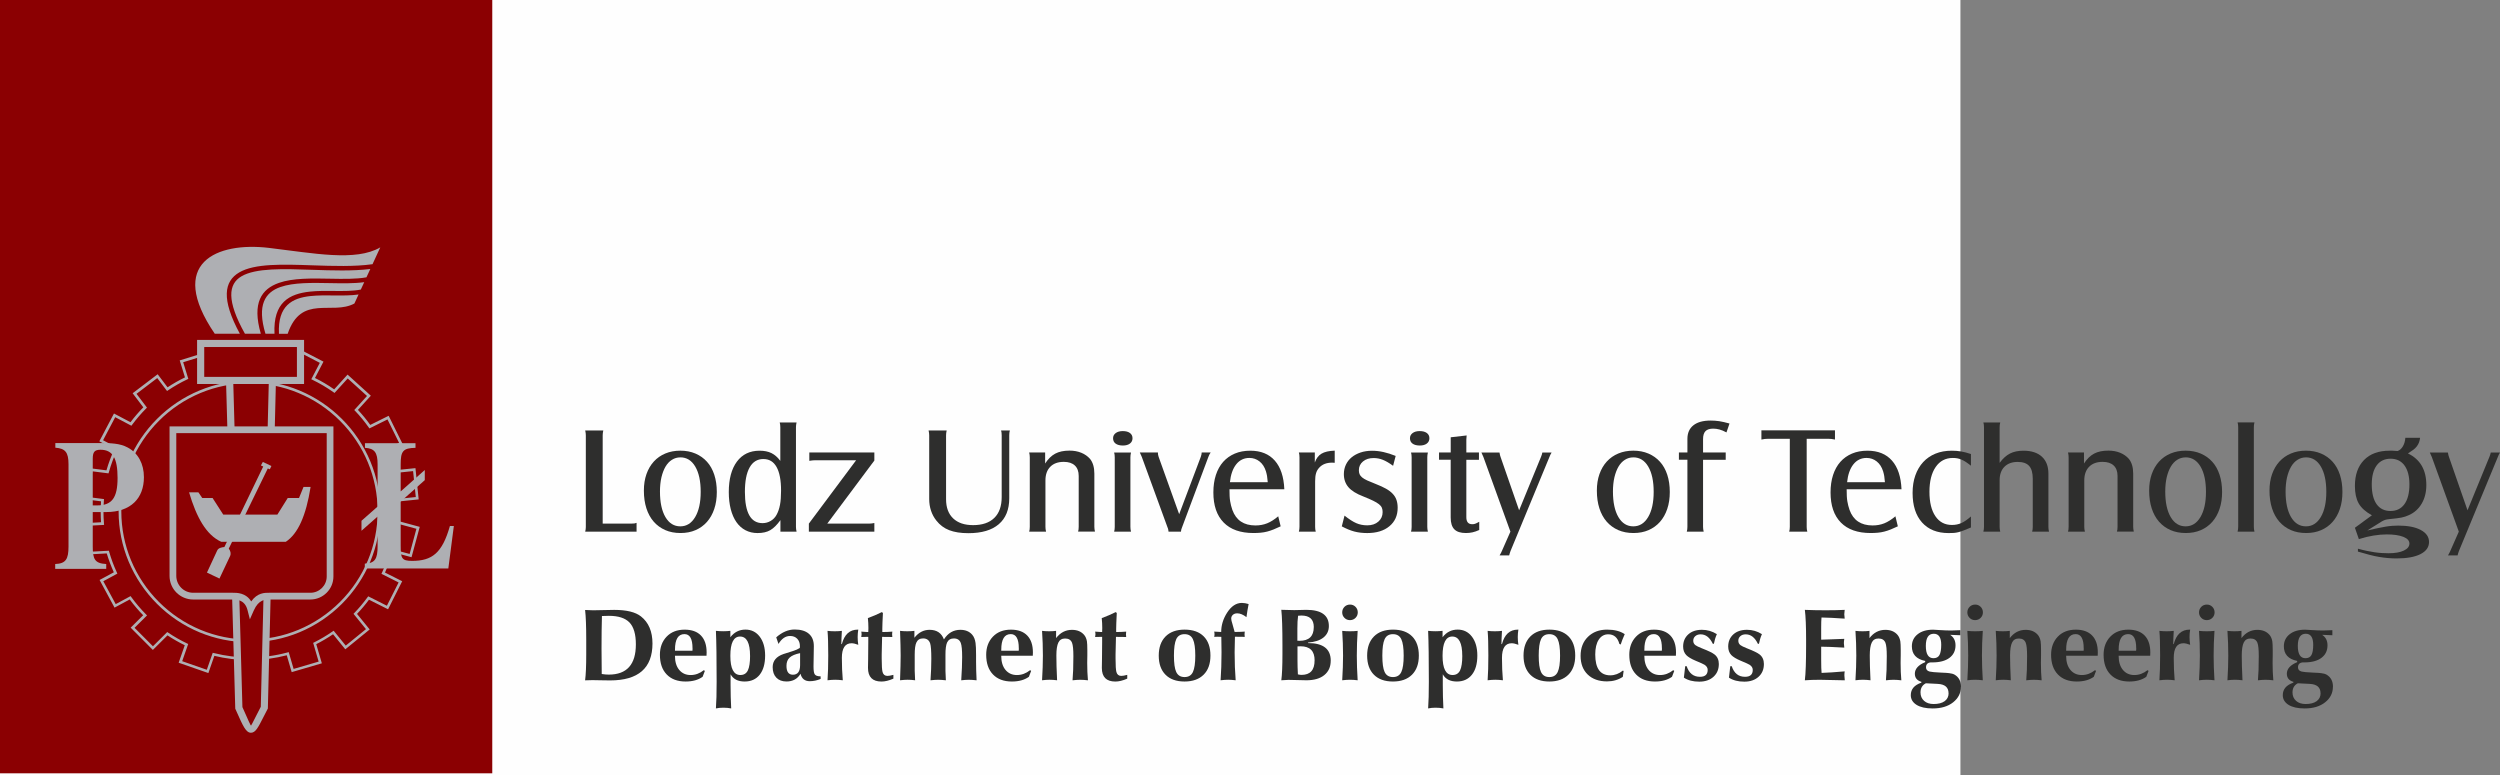 <?xml version="1.0" encoding="UTF-8"?>
<!DOCTYPE svg PUBLIC "-//W3C//DTD SVG 1.1//EN" "http://www.w3.org/Graphics/SVG/1.1/DTD/svg11.dtd">
<!-- Creator: CorelDRAW 2017 -->
<svg xmlns="http://www.w3.org/2000/svg" xml:space="preserve" width="93.798mm" height="29.092mm" version="1.1" style="shape-rendering:geometricPrecision; text-rendering:geometricPrecision; image-rendering:optimizeQuality; fill-rule:evenodd; clip-rule:evenodd"
viewBox="0 0 864.21 268.04"
 xmlns:xlink="http://www.w3.org/1999/xlink">
 <rect x="0" y="0" width="864.21" height="268.04" fill="#808080" stroke="none"/>
 <defs>
  <style type="text/css">
   <![CDATA[
    .fil0 {fill:#FEFEFE}
    .fil2 {fill:#8B0002}
    .fil5 {fill:#AEAFB3}
    .fil1 {fill:#2E2E2D;fill-rule:nonzero}
    .fil4 {fill:#8B0002;fill-rule:nonzero}
    .fil3 {fill:#AEAFB3;fill-rule:nonzero}
   ]]>
  </style>
 </defs>
 <g id="Warstwa_x0020_1">
  <rect class="fil0" x="0" y="0" width="677.69" height="268.04"/>
  <path class="fil1" d="M220.05 183.79l0 -3.05c-0.32,0.11 -0.57,0.18 -0.76,0.21 -0.19,0.04 -0.53,0.05 -1.02,0.05l-9.93 0 0 -30.52c0,-0.56 0.07,-1.12 0.21,-1.68l-6.25 0c0.07,0.39 0.12,0.69 0.16,0.92 0.04,0.23 0.05,0.48 0.05,0.76l0 31.7c0,0.48 -0.07,1.02 -0.21,1.6l17.75 0z"/>
  <path id="1" class="fil1" d="M235.18 155.79c-1.89,0 -3.62,0.32 -5.17,0.97 -1.56,0.65 -2.89,1.58 -3.99,2.78 -1.1,1.21 -1.95,2.66 -2.55,4.36 -0.6,1.7 -0.89,3.6 -0.89,5.7 0,2.28 0.29,4.32 0.87,6.12 0.58,1.8 1.42,3.34 2.52,4.6 1.1,1.26 2.43,2.23 3.99,2.92 1.56,0.68 3.32,1.02 5.28,1.02 1.93,0 3.66,-0.33 5.2,-1 1.54,-0.67 2.85,-1.61 3.94,-2.84 1.09,-1.23 1.93,-2.71 2.52,-4.46 0.6,-1.75 0.89,-3.71 0.89,-5.88 0,-2.21 -0.29,-4.19 -0.87,-5.96 -0.58,-1.77 -1.42,-3.27 -2.52,-4.49 -1.1,-1.23 -2.43,-2.17 -3.99,-2.84 -1.56,-0.67 -3.3,-1 -5.23,-1zm0 2.31c2.19,0 3.9,1.06 5.16,3.19 1.25,2.13 1.88,5.04 1.88,8.74 0,3.66 -0.64,6.57 -1.91,8.71 -1.27,2.14 -2.98,3.21 -5.13,3.21 -2.19,0 -3.9,-1.07 -5.16,-3.21 -1.25,-2.14 -1.88,-5.09 -1.88,-8.82 0,-1.81 0.17,-3.44 0.5,-4.89 0.34,-1.44 0.81,-2.68 1.41,-3.71 0.6,-1.02 1.34,-1.82 2.22,-2.37 0.88,-0.56 1.85,-0.84 2.91,-0.84z"/>
  <path id="2" class="fil1" d="M269.79 183.79l5.57 0c-0.07,-0.35 -0.12,-0.64 -0.16,-0.87 -0.04,-0.23 -0.05,-0.5 -0.05,-0.81l0 -34.4c0,-0.56 0.07,-1.12 0.21,-1.68l-5.83 0c0.07,0.32 0.12,0.59 0.16,0.81 0.04,0.23 0.05,0.52 0.05,0.87l0 11.61c-0.91,-1.23 -1.92,-2.12 -3.04,-2.68 -1.12,-0.56 -2.5,-0.84 -4.14,-0.84 -3.34,0 -5.96,1.26 -7.83,3.78 -1.86,2.52 -2.8,6.02 -2.8,10.51 0,2.21 0.23,4.18 0.68,5.94 0.46,1.75 1.1,3.24 1.96,4.46 0.86,1.23 1.9,2.16 3.14,2.81 1.24,0.65 2.63,0.97 4.17,0.97 1.78,0 3.25,-0.33 4.39,-1 1.16,-0.67 2.32,-1.82 3.51,-3.47l0 3.99zm-5.88 -25.11c2,0 3.51,0.92 4.54,2.76 1.03,1.84 1.55,4.56 1.55,8.17 0,1.96 -0.12,3.6 -0.37,4.91 -0.25,1.31 -0.65,2.48 -1.21,3.49 -0.49,0.88 -1.16,1.57 -2.02,2.07 -0.86,0.51 -1.79,0.76 -2.81,0.76 -4.06,0 -6.09,-3.61 -6.09,-10.82 0,-3.68 0.54,-6.49 1.63,-8.43 1.09,-1.94 2.68,-2.92 4.78,-2.92z"/>
  <path id="3" class="fil1" d="M279.61 183.79l22.64 0 0 -2.99c-0.42,0.07 -0.76,0.12 -1.02,0.16 -0.26,0.04 -0.59,0.05 -0.97,0.05l-14.29 0 16.28 -21.81 0 -2.78 -22.48 0 0 2.89c0.46,-0.07 0.82,-0.12 1.1,-0.16 0.28,-0.04 0.61,-0.05 1,-0.05l14.08 0 -16.34 21.9 0 2.78z"/>
  <path id="4" class="fil1" d="M346.06 148.81c0.07,0.28 0.12,0.53 0.16,0.76 0.04,0.23 0.05,0.53 0.05,0.92l0 21.32c0,3.15 -0.85,5.56 -2.55,7.22 -1.7,1.66 -4.14,2.5 -7.33,2.5 -2.98,0 -5.28,-0.78 -6.91,-2.34 -1.63,-1.56 -2.44,-3.76 -2.44,-6.59l0 -22.11c0,-0.32 0.02,-0.59 0.05,-0.81 0.04,-0.23 0.09,-0.52 0.16,-0.87l-6.25 0c0.14,0.6 0.21,1.16 0.21,1.68l0 22.01c0,1.44 0.21,2.78 0.63,4.04 0.42,1.26 1.03,2.4 1.84,3.41 1.19,1.53 2.68,2.64 4.46,3.33 1.79,0.69 3.99,1.03 6.62,1.03 4.59,0 8.09,-1.03 10.5,-3.1 2.42,-2.07 3.62,-5.06 3.62,-8.98l0 -21.74c0,-0.39 0.02,-0.68 0.05,-0.89 0.04,-0.21 0.09,-0.47 0.16,-0.79l-3.05 0z"/>
  <path id="5" class="fil1" d="M355.77 156.42c0.14,0.56 0.21,1.12 0.21,1.68l0 24c0,0.39 -0.02,0.68 -0.05,0.89 -0.04,0.21 -0.09,0.47 -0.16,0.79l5.83 0c-0.07,-0.35 -0.12,-0.64 -0.16,-0.87 -0.04,-0.23 -0.05,-0.5 -0.05,-0.81l0 -15.99c0,-2.02 0.55,-3.61 1.66,-4.74 1.11,-1.14 2.67,-1.71 4.68,-1.71 1.67,0 2.94,0.42 3.83,1.26 0.88,0.83 1.33,2.04 1.33,3.62l0 17.55c0,0.39 -0.02,0.69 -0.05,0.92 -0.04,0.23 -0.09,0.48 -0.16,0.76l5.83 0c-0.14,-0.6 -0.21,-1.16 -0.21,-1.68l0 -18.38c0,-2.17 -0.51,-3.87 -1.51,-5.1 -0.81,-0.91 -1.81,-1.61 -3.01,-2.1 -1.21,-0.49 -2.56,-0.74 -4.06,-0.74 -1.99,0 -3.64,0.35 -4.95,1.05 -1.31,0.7 -2.47,1.84 -3.48,3.41l0 -3.83 -5.51 0z"/>
  <path id="6" class="fil1" d="M388.13 149.02c-1.02,0 -1.83,0.23 -2.44,0.68 -0.61,0.46 -0.92,1.05 -0.92,1.79 0,0.81 0.3,1.43 0.89,1.86 0.6,0.44 1.44,0.66 2.52,0.66 1.02,0 1.82,-0.23 2.42,-0.68 0.6,-0.46 0.89,-1.07 0.89,-1.84 0,-0.77 -0.3,-1.37 -0.89,-1.81 -0.6,-0.44 -1.42,-0.66 -2.47,-0.66zm-2.99 7.41c0.07,0.32 0.12,0.59 0.16,0.81 0.04,0.23 0.05,0.52 0.05,0.87l0 24c0,0.35 -0.02,0.64 -0.05,0.87 -0.04,0.23 -0.09,0.5 -0.16,0.81l5.83 0c-0.07,-0.35 -0.12,-0.64 -0.16,-0.87 -0.04,-0.23 -0.05,-0.5 -0.05,-0.81l0 -24c0,-0.32 0.02,-0.59 0.05,-0.81 0.04,-0.23 0.09,-0.52 0.16,-0.87l-5.83 0z"/>
  <path id="7" class="fil1" d="M407.62 177.75l-7.09 -19.8c-0.11,-0.32 -0.18,-0.58 -0.21,-0.79 -0.04,-0.21 -0.05,-0.46 -0.05,-0.74l-6.25 0c0.28,0.6 0.51,1.1 0.68,1.52l8.88 24.32c0.14,0.32 0.23,0.58 0.26,0.79 0.04,0.21 0.07,0.46 0.11,0.74l4.31 0 0 -0.16c0,-0.32 0.12,-0.77 0.37,-1.37l9.09 -24.32c0.11,-0.32 0.22,-0.58 0.34,-0.79 0.12,-0.21 0.27,-0.46 0.45,-0.74l-3.1 0c0,0.25 -0.03,0.47 -0.08,0.68 -0.05,0.21 -0.13,0.49 -0.24,0.84l-7.46 19.8z"/>
  <path id="8" class="fil1" d="M441.86 178.48c-1.33,1.12 -2.61,1.93 -3.83,2.42 -1.23,0.49 -2.57,0.74 -4.04,0.74 -4.03,0 -6.69,-1.79 -7.98,-5.36 -0.18,-0.53 -0.32,-1.02 -0.45,-1.5 -0.12,-0.47 -0.23,-0.98 -0.32,-1.52 -0.09,-0.54 -0.15,-1.15 -0.18,-1.81 -0.04,-0.67 -0.05,-1.44 -0.05,-2.31l18.96 0c-0.18,-4.31 -1.27,-7.61 -3.28,-9.9 -2.01,-2.29 -4.84,-3.44 -8.48,-3.44 -2,0 -3.78,0.33 -5.36,1 -1.58,0.67 -2.92,1.62 -4.02,2.86 -1.1,1.24 -1.94,2.76 -2.52,4.54 -0.58,1.79 -0.87,3.8 -0.87,6.04 0,4.52 1.19,7.98 3.57,10.4 2.38,2.42 5.81,3.62 10.29,3.62 0.88,0 1.7,-0.04 2.47,-0.11 0.77,-0.07 1.52,-0.2 2.26,-0.39 0.74,-0.19 1.48,-0.44 2.23,-0.74 0.75,-0.3 1.57,-0.66 2.44,-1.08l-0.84 -3.47zm-16.7 -11.77c0.28,-2.66 1.01,-4.73 2.18,-6.2 1.17,-1.47 2.69,-2.21 4.54,-2.21 1.33,0 2.5,0.4 3.52,1.21 1.02,0.81 1.75,1.94 2.21,3.41 0.18,0.6 0.31,1.15 0.39,1.65 0.09,0.51 0.17,1.22 0.24,2.13l-13.08 0z"/>
  <path id="9" class="fil1" d="M449 156.42c0.07,0.32 0.12,0.59 0.16,0.81 0.04,0.23 0.05,0.52 0.05,0.87l0 24c0,0.32 -0.02,0.59 -0.05,0.81 -0.04,0.23 -0.09,0.52 -0.16,0.87l5.83 0c-0.07,-0.32 -0.12,-0.59 -0.16,-0.81 -0.04,-0.23 -0.05,-0.52 -0.05,-0.87l0 -15.71c0,-1.16 0.11,-2.09 0.32,-2.81 0.21,-0.72 0.58,-1.36 1.1,-1.92 1.05,-1.16 2.54,-1.73 4.46,-1.73l0.89 0.05 0 -4.2c-2,0.07 -3.52,0.42 -4.57,1.05 -1.05,0.63 -1.82,1.65 -2.31,3.05l0 -3.47 -5.52 0z"/>
  <path id="10" class="fil1" d="M463.82 181.95c1.58,0.84 3.03,1.44 4.36,1.79 1.33,0.35 2.82,0.53 4.46,0.53 3.22,0 5.78,-0.79 7.67,-2.37 1.89,-1.58 2.84,-3.69 2.84,-6.36 0,-0.98 -0.13,-1.86 -0.39,-2.66 -0.26,-0.79 -0.69,-1.51 -1.29,-2.15 -0.6,-0.65 -1.37,-1.24 -2.34,-1.79 -0.96,-0.54 -2.16,-1.09 -3.6,-1.65 -1.19,-0.46 -2.16,-0.86 -2.92,-1.21 -0.75,-0.35 -1.34,-0.7 -1.76,-1.05 -0.42,-0.36 -0.71,-0.73 -0.87,-1.11 -0.16,-0.39 -0.24,-0.84 -0.24,-1.37 0,-1.23 0.47,-2.24 1.42,-3.03 0.95,-0.79 2.17,-1.18 3.68,-1.18 1.09,0 2.14,0.2 3.18,0.61 1.03,0.41 2.21,1.1 3.55,2.07l0.89 -3.41c-1.47,-0.6 -2.87,-1.04 -4.2,-1.34 -1.33,-0.3 -2.66,-0.45 -3.99,-0.45 -1.44,0 -2.75,0.2 -3.94,0.6 -1.19,0.4 -2.21,0.95 -3.07,1.65 -0.86,0.7 -1.52,1.55 -2,2.55 -0.47,1 -0.71,2.09 -0.71,3.28 0,1.79 0.53,3.29 1.58,4.52 1.05,1.23 2.77,2.29 5.15,3.2 1.4,0.56 2.53,1.05 3.39,1.47 0.86,0.42 1.53,0.82 2.02,1.21 0.49,0.39 0.82,0.8 1,1.23 0.18,0.44 0.26,0.94 0.26,1.5 0,1.33 -0.49,2.42 -1.47,3.28 -0.98,0.86 -2.26,1.29 -3.83,1.29 -1.4,0 -2.68,-0.25 -3.83,-0.76 -1.16,-0.51 -2.5,-1.37 -4.04,-2.6l-0.95 3.73z"/>
  <path id="11" class="fil1" d="M490.76 149.02c-1.02,0 -1.83,0.23 -2.44,0.68 -0.61,0.46 -0.92,1.05 -0.92,1.79 0,0.81 0.3,1.43 0.89,1.86 0.6,0.44 1.44,0.66 2.52,0.66 1.02,0 1.82,-0.23 2.42,-0.68 0.6,-0.46 0.89,-1.07 0.89,-1.84 0,-0.77 -0.3,-1.37 -0.89,-1.81 -0.6,-0.44 -1.42,-0.66 -2.47,-0.66zm-2.99 7.41c0.07,0.32 0.12,0.59 0.16,0.81 0.04,0.23 0.05,0.52 0.05,0.87l0 24c0,0.35 -0.02,0.64 -0.05,0.87 -0.04,0.23 -0.09,0.5 -0.16,0.81l5.83 0c-0.07,-0.35 -0.12,-0.64 -0.16,-0.87 -0.04,-0.23 -0.05,-0.5 -0.05,-0.81l0 -24c0,-0.32 0.02,-0.59 0.05,-0.81 0.04,-0.23 0.09,-0.52 0.16,-0.87l-5.83 0z"/>
  <path id="12" class="fil1" d="M501.48 158.94l0 19.96c0,1.86 0.42,3.21 1.26,4.07 0.84,0.86 2.17,1.29 3.99,1.29 0.81,0 1.57,-0.08 2.28,-0.24 0.72,-0.16 1.5,-0.43 2.34,-0.81l0 -2.84c-0.69,0.38 -1.17,0.6 -1.45,0.7 -0.28,0.1 -0.6,0.14 -0.99,0.14 -1.35,0 -2.02,-0.81 -2.02,-2.42l0 -19.85 4.36 0 0 -2.52 -4.36 0 0 -3.89c0,-0.18 0,-0.37 0,-0.58 0,-0.21 0.04,-0.68 0.11,-1.42l-5.51 0.63 0 5.25 -4.04 0 0 2.52 4.04 0z"/>
  <path id="13" class="fil1" d="M522.12 183.79l-2.94 6.67c-0.07,0.21 -0.18,0.44 -0.32,0.68 -0.14,0.25 -0.3,0.53 -0.47,0.84l3.31 0c0.07,-0.28 0.14,-0.53 0.21,-0.76 0.07,-0.23 0.16,-0.48 0.26,-0.76l13.45 -32.51c0.11,-0.28 0.21,-0.53 0.32,-0.76 0.11,-0.23 0.25,-0.48 0.42,-0.76l-3.2 0c-0.07,0.28 -0.13,0.53 -0.18,0.74 -0.05,0.21 -0.15,0.47 -0.29,0.79l-7.56 18.44 -6.41 -18.44c-0.14,-0.35 -0.26,-0.86 -0.37,-1.52l-6.25 0c0.28,0.6 0.51,1.1 0.68,1.52l9.35 25.84z"/>
  <path id="14" class="fil1" d="M564.61 155.79c-1.89,0 -3.62,0.32 -5.17,0.97 -1.56,0.65 -2.89,1.58 -3.99,2.78 -1.1,1.21 -1.95,2.66 -2.55,4.36 -0.6,1.7 -0.89,3.6 -0.89,5.7 0,2.28 0.29,4.32 0.87,6.12 0.58,1.8 1.42,3.34 2.52,4.6 1.1,1.26 2.43,2.23 3.99,2.92 1.56,0.68 3.32,1.02 5.28,1.02 1.93,0 3.66,-0.33 5.2,-1 1.54,-0.67 2.85,-1.61 3.94,-2.84 1.09,-1.23 1.93,-2.71 2.52,-4.46 0.6,-1.75 0.89,-3.71 0.89,-5.88 0,-2.21 -0.29,-4.19 -0.87,-5.96 -0.58,-1.77 -1.42,-3.27 -2.52,-4.49 -1.1,-1.23 -2.43,-2.17 -3.99,-2.84 -1.56,-0.67 -3.3,-1 -5.23,-1zm0 2.31c2.19,0 3.9,1.06 5.16,3.19 1.25,2.13 1.88,5.04 1.88,8.74 0,3.66 -0.64,6.57 -1.91,8.71 -1.27,2.14 -2.98,3.21 -5.13,3.21 -2.19,0 -3.9,-1.07 -5.16,-3.21 -1.25,-2.14 -1.88,-5.09 -1.88,-8.82 0,-1.81 0.17,-3.44 0.5,-4.89 0.34,-1.44 0.81,-2.68 1.41,-3.71 0.6,-1.02 1.34,-1.82 2.22,-2.37 0.88,-0.56 1.85,-0.84 2.91,-0.84z"/>
  <path id="15" class="fil1" d="M583.31 158.94l0 23.16c0,0.35 -0.02,0.64 -0.05,0.87 -0.04,0.23 -0.09,0.5 -0.16,0.81l5.83 0c-0.07,-0.35 -0.12,-0.64 -0.16,-0.87 -0.04,-0.23 -0.05,-0.5 -0.05,-0.81l0 -23.16 7.83 0 0 -2.52 -7.83 0 0 -4.62c0,-1.26 0.28,-2.18 0.84,-2.76 0.56,-0.58 1.45,-0.87 2.68,-0.87 0.7,0 1.41,0.1 2.13,0.29 0.72,0.19 1.53,0.53 2.44,1.02l1.05 -3.08c-1.4,-0.39 -2.59,-0.66 -3.57,-0.81 -0.98,-0.14 -1.96,-0.21 -2.94,-0.21 -2.6,0 -4.59,0.54 -5.97,1.64 -1.37,1.09 -2.07,2.65 -2.07,4.69l0 4.7 -2.94 0 0 2.52 2.94 0z"/>
  <path id="16" class="fil1" d="M608.89 148.75l0 3.2c0.49,-0.11 0.88,-0.18 1.18,-0.21 0.3,-0.04 0.64,-0.05 1.02,-0.05l7.62 0 0 30.41c0,0.35 -0.02,0.64 -0.05,0.87 -0.04,0.23 -0.09,0.5 -0.16,0.81l6.25 0c-0.07,-0.32 -0.12,-0.59 -0.16,-0.81 -0.04,-0.23 -0.05,-0.52 -0.05,-0.87l0 -30.41 7.62 0c0.32,0 0.63,0.02 0.95,0.05 0.32,0.04 0.72,0.11 1.21,0.21l0 -3.2 -25.42 0z"/>
  <path id="17" class="fil1" d="M655.21 178.48c-1.33,1.12 -2.61,1.93 -3.83,2.42 -1.23,0.49 -2.57,0.74 -4.04,0.74 -4.03,0 -6.69,-1.79 -7.98,-5.36 -0.18,-0.53 -0.32,-1.02 -0.45,-1.5 -0.12,-0.47 -0.23,-0.98 -0.32,-1.52 -0.09,-0.54 -0.15,-1.15 -0.18,-1.81 -0.04,-0.67 -0.05,-1.44 -0.05,-2.31l18.96 0c-0.18,-4.31 -1.27,-7.61 -3.28,-9.9 -2.01,-2.29 -4.84,-3.44 -8.48,-3.44 -2,0 -3.78,0.33 -5.36,1 -1.58,0.67 -2.92,1.62 -4.02,2.86 -1.1,1.24 -1.94,2.76 -2.52,4.54 -0.58,1.79 -0.87,3.8 -0.87,6.04 0,4.52 1.19,7.98 3.57,10.4 2.38,2.42 5.81,3.62 10.29,3.62 0.88,0 1.7,-0.04 2.47,-0.11 0.77,-0.07 1.52,-0.2 2.26,-0.39 0.74,-0.19 1.48,-0.44 2.23,-0.74 0.75,-0.3 1.57,-0.66 2.44,-1.08l-0.84 -3.47zm-16.7 -11.77c0.28,-2.66 1.01,-4.73 2.18,-6.2 1.17,-1.47 2.69,-2.21 4.54,-2.21 1.33,0 2.5,0.4 3.52,1.21 1.02,0.81 1.75,1.94 2.21,3.41 0.18,0.6 0.31,1.15 0.39,1.65 0.09,0.51 0.17,1.22 0.24,2.13l-13.08 0z"/>
  <path id="18" class="fil1" d="M681.32 178.53c-1.23,1.09 -2.33,1.85 -3.31,2.28 -0.98,0.44 -2.07,0.66 -3.26,0.66 -2.45,0 -4.36,-1.01 -5.72,-3.03 -1.37,-2.01 -2.05,-4.83 -2.05,-8.45 0,-3.62 0.72,-6.47 2.15,-8.55 1.44,-2.09 3.41,-3.13 5.93,-3.13 0.56,0 1.08,0.04 1.55,0.13 0.47,0.09 0.95,0.24 1.42,0.43 0.47,0.2 0.97,0.46 1.5,0.81 0.53,0.34 1.12,0.78 1.79,1.31l0 -4.04c-1.26,-0.42 -2.4,-0.72 -3.41,-0.89 -1.02,-0.18 -2.08,-0.26 -3.2,-0.26 -2.1,0 -3.98,0.34 -5.65,1.02 -1.66,0.68 -3.08,1.65 -4.25,2.92 -1.16,1.26 -2.07,2.79 -2.71,4.6 -0.64,1.8 -0.95,3.83 -0.95,6.07 0,4.38 1.09,7.78 3.28,10.22 2.19,2.43 5.24,3.65 9.17,3.65 0.7,0 1.3,-0.02 1.81,-0.05 0.51,-0.04 1.03,-0.12 1.58,-0.26 0.54,-0.14 1.15,-0.34 1.81,-0.6 0.67,-0.26 1.51,-0.6 2.52,-1.02l0 -3.78z"/>
  <path id="19" class="fil1" d="M691.45 183.79c-0.07,-0.35 -0.12,-0.64 -0.16,-0.87 -0.04,-0.23 -0.05,-0.5 -0.05,-0.81l0 -16.09c0,-1.99 0.55,-3.55 1.66,-4.66 1.11,-1.12 2.64,-1.68 4.58,-1.68 1.81,0 3.13,0.46 3.96,1.39 0.83,0.92 1.25,2.4 1.25,4.43l0 16.61c0,0.35 -0.02,0.64 -0.05,0.87 -0.04,0.23 -0.09,0.5 -0.16,0.81l5.83 0c-0.07,-0.35 -0.12,-0.64 -0.16,-0.87 -0.04,-0.23 -0.05,-0.5 -0.05,-0.81l0 -18.38c0,-2.52 -0.75,-4.47 -2.25,-5.86 -1.51,-1.38 -3.63,-2.07 -6.39,-2.07 -1.81,0 -3.36,0.32 -4.63,0.97 -1.28,0.65 -2.47,1.72 -3.59,3.23l0 -12.29c0,-0.35 0.02,-0.64 0.05,-0.87 0.04,-0.23 0.09,-0.5 0.16,-0.81l-5.83 0c0.07,0.32 0.12,0.58 0.16,0.79 0.04,0.21 0.05,0.51 0.05,0.89l0 34.4c0,0.56 -0.07,1.12 -0.21,1.68l5.83 0z"/>
  <path id="20" class="fil1" d="M714.88 156.42c0.14,0.56 0.21,1.12 0.21,1.68l0 24c0,0.39 -0.02,0.68 -0.05,0.89 -0.04,0.21 -0.09,0.47 -0.16,0.79l5.83 0c-0.07,-0.35 -0.12,-0.64 -0.16,-0.87 -0.04,-0.23 -0.05,-0.5 -0.05,-0.81l0 -15.99c0,-2.02 0.55,-3.61 1.66,-4.74 1.11,-1.14 2.67,-1.71 4.68,-1.71 1.67,0 2.94,0.42 3.83,1.26 0.88,0.83 1.33,2.04 1.33,3.62l0 17.55c0,0.39 -0.02,0.69 -0.05,0.92 -0.04,0.23 -0.09,0.48 -0.16,0.76l5.83 0c-0.14,-0.6 -0.21,-1.16 -0.21,-1.68l0 -18.38c0,-2.17 -0.51,-3.87 -1.51,-5.1 -0.81,-0.91 -1.81,-1.61 -3.01,-2.1 -1.21,-0.49 -2.56,-0.74 -4.06,-0.74 -1.99,0 -3.64,0.35 -4.95,1.05 -1.31,0.7 -2.47,1.84 -3.48,3.41l0 -3.83 -5.51 0z"/>
  <path id="21" class="fil1" d="M755.53 155.79c-1.89,0 -3.62,0.32 -5.17,0.97 -1.56,0.65 -2.89,1.58 -3.99,2.78 -1.1,1.21 -1.95,2.66 -2.55,4.36 -0.6,1.7 -0.89,3.6 -0.89,5.7 0,2.28 0.29,4.32 0.87,6.12 0.58,1.8 1.42,3.34 2.52,4.6 1.1,1.26 2.43,2.23 3.99,2.92 1.56,0.68 3.32,1.02 5.28,1.02 1.93,0 3.66,-0.33 5.2,-1 1.54,-0.67 2.85,-1.61 3.94,-2.84 1.09,-1.23 1.93,-2.71 2.52,-4.46 0.6,-1.75 0.89,-3.71 0.89,-5.88 0,-2.21 -0.29,-4.19 -0.87,-5.96 -0.58,-1.77 -1.42,-3.27 -2.52,-4.49 -1.1,-1.23 -2.43,-2.17 -3.99,-2.84 -1.56,-0.67 -3.3,-1 -5.23,-1zm0 2.31c2.19,0 3.9,1.06 5.16,3.19 1.25,2.13 1.88,5.04 1.88,8.74 0,3.66 -0.64,6.57 -1.91,8.71 -1.27,2.14 -2.98,3.21 -5.13,3.21 -2.19,0 -3.9,-1.07 -5.16,-3.21 -1.25,-2.14 -1.88,-5.09 -1.88,-8.82 0,-1.81 0.17,-3.44 0.5,-4.89 0.34,-1.44 0.81,-2.68 1.41,-3.71 0.6,-1.02 1.34,-1.82 2.22,-2.37 0.88,-0.56 1.85,-0.84 2.91,-0.84z"/>
  <path id="22" class="fil1" d="M773.5 146.02c0.07,0.32 0.12,0.59 0.16,0.81 0.04,0.23 0.05,0.52 0.05,0.87l0 34.4c0,0.56 -0.07,1.12 -0.21,1.68l5.83 0c-0.07,-0.35 -0.12,-0.64 -0.16,-0.87 -0.04,-0.23 -0.05,-0.5 -0.05,-0.81l0 -34.4c0,-0.35 0.02,-0.64 0.05,-0.87 0.04,-0.23 0.09,-0.5 0.16,-0.81l-5.83 0z"/>
  <path id="23" class="fil1" d="M797.13 155.79c-1.89,0 -3.62,0.32 -5.17,0.97 -1.56,0.65 -2.89,1.58 -3.99,2.78 -1.1,1.21 -1.95,2.66 -2.55,4.36 -0.6,1.7 -0.89,3.6 -0.89,5.7 0,2.28 0.29,4.32 0.87,6.12 0.58,1.8 1.42,3.34 2.52,4.6 1.1,1.26 2.43,2.23 3.99,2.92 1.56,0.68 3.32,1.02 5.28,1.02 1.93,0 3.66,-0.33 5.2,-1 1.54,-0.67 2.85,-1.61 3.94,-2.84 1.09,-1.23 1.93,-2.71 2.52,-4.46 0.6,-1.75 0.89,-3.71 0.89,-5.88 0,-2.21 -0.29,-4.19 -0.87,-5.96 -0.58,-1.77 -1.42,-3.27 -2.52,-4.49 -1.1,-1.23 -2.43,-2.17 -3.99,-2.84 -1.56,-0.67 -3.3,-1 -5.23,-1zm0 2.31c2.19,0 3.9,1.06 5.16,3.19 1.25,2.13 1.88,5.04 1.88,8.74 0,3.66 -0.64,6.57 -1.91,8.71 -1.27,2.14 -2.98,3.21 -5.13,3.21 -2.19,0 -3.9,-1.07 -5.16,-3.21 -1.25,-2.14 -1.88,-5.09 -1.88,-8.82 0,-1.81 0.17,-3.44 0.5,-4.89 0.34,-1.44 0.81,-2.68 1.41,-3.71 0.6,-1.02 1.34,-1.82 2.22,-2.37 0.88,-0.56 1.85,-0.84 2.91,-0.84z"/>
  <path id="24" class="fil1" d="M815.41 186.36c1.79,-0.56 3.48,-0.97 5.09,-1.23 1.61,-0.26 3.13,-0.39 4.57,-0.39 2.42,0 4.32,0.28 5.73,0.84 1.4,0.56 2.1,1.33 2.1,2.31 0,1.02 -0.65,1.83 -1.94,2.44 -1.3,0.61 -3.05,0.92 -5.25,0.92 -0.83,0 -1.65,-0.03 -2.43,-0.08 -0.79,-0.05 -1.59,-0.14 -2.42,-0.26 -0.82,-0.12 -1.7,-0.28 -2.63,-0.47 -0.93,-0.19 -1.97,-0.45 -3.13,-0.76l0 1c1.44,0.42 2.75,0.79 3.94,1.1 1.19,0.32 2.32,0.56 3.39,0.74 1.07,0.18 2.09,0.31 3.07,0.39 0.98,0.09 1.98,0.13 2.99,0.13 3.54,0 6.28,-0.5 8.25,-1.5 1.96,-1 2.94,-2.39 2.94,-4.18 0,-1.75 -0.95,-3.13 -2.85,-4.15 -1.91,-1.02 -4.5,-1.52 -7.79,-1.52 -0.7,0 -1.39,0.03 -2.09,0.08 -0.7,0.05 -1.47,0.15 -2.31,0.29 -0.84,0.14 -1.77,0.32 -2.77,0.53 -1.02,0.21 -2.19,0.47 -3.52,0.79l4.95 -3.1c0.49,-0.28 0.91,-0.47 1.26,-0.58 0.35,-0.11 0.86,-0.19 1.52,-0.26 0.95,-0.11 1.74,-0.19 2.39,-0.26 0.65,-0.07 1.21,-0.16 1.68,-0.26 0.47,-0.11 0.9,-0.22 1.29,-0.34 0.39,-0.12 0.81,-0.29 1.27,-0.5 1.89,-0.84 3.37,-2.17 4.44,-3.99 1.07,-1.82 1.6,-3.96 1.6,-6.41 0,-5.25 -2.12,-8.89 -6.36,-10.93 0.74,-0.46 1.36,-0.88 1.86,-1.26 0.51,-0.39 0.92,-0.79 1.23,-1.21 0.32,-0.42 0.56,-0.87 0.74,-1.34 0.18,-0.47 0.3,-1.01 0.37,-1.6l-5.1 0c-0.07,1.12 -0.35,2.1 -0.84,2.94 -0.49,0.84 -1.1,1.38 -1.84,1.63 -0.84,-0.07 -1.42,-0.11 -1.73,-0.11 -0.32,0 -0.67,0 -1.05,0 -3.78,0 -6.72,1.08 -8.82,3.23 -2.1,2.15 -3.15,5.14 -3.15,8.96 0,2.49 0.44,4.5 1.31,6.04 0.88,1.54 2.4,2.91 4.57,4.1l-5.88 4.31 1.37 3.94zm11 -27.79c2.06,0 3.65,0.78 4.79,2.34 1.13,1.56 1.7,3.74 1.7,6.54 0,2.94 -0.57,5.21 -1.7,6.8 -1.14,1.59 -2.75,2.39 -4.84,2.39 -2.09,0 -3.69,-0.79 -4.81,-2.36 -1.11,-1.58 -1.67,-3.85 -1.67,-6.83 0,-2.84 0.57,-5.03 1.7,-6.57 1.14,-1.54 2.75,-2.31 4.84,-2.31z"/>
  <path id="25" class="fil1" d="M849.97 183.79l-2.94 6.67c-0.07,0.21 -0.18,0.44 -0.32,0.68 -0.14,0.25 -0.3,0.53 -0.47,0.84l3.31 0c0.07,-0.28 0.14,-0.53 0.21,-0.76 0.07,-0.23 0.16,-0.48 0.26,-0.76l13.45 -32.51c0.11,-0.28 0.21,-0.53 0.32,-0.76 0.11,-0.23 0.25,-0.48 0.42,-0.76l-3.2 0c-0.07,0.28 -0.13,0.53 -0.18,0.74 -0.05,0.21 -0.15,0.47 -0.29,0.79l-7.56 18.44 -6.41 -18.44c-0.14,-0.35 -0.26,-0.86 -0.37,-1.52l-6.25 0c0.28,0.6 0.51,1.1 0.68,1.52l9.35 25.84z"/>
  <g id="_1652174688976">
   <rect class="fil2" x="-0" y="-0" width="170.17" height="267.32"/>
   <path class="fil3" d="M86.24 125.39c2.17,0 4.31,0.14 6.42,0.4 2.02,0.25 4,0.62 5.94,1.11l3.37 -6.48 0.21 -0.41 0.41 0.21 8.82 4.58 0.41 0.21 -0.21 0.41 -2.73 5.24c1.14,0.56 2.26,1.17 3.36,1.82 1.13,0.66 2.22,1.37 3.28,2.11l4.32 -4.76 0.31 -0.34 0.34 0.31 7.36 6.68 0.34 0.31 -0.31 0.34 -4.15 4.56c0.76,0.81 1.49,1.65 2.2,2.51 0.72,0.88 1.41,1.77 2.06,2.68l5.95 -2.95 0.41 -0.2 0.21 0.42 4.41 8.91 0.21 0.41 -0.42 0.21 -5.39 2.67c0.45,1.02 0.86,2.05 1.23,3.09 0.38,1.04 0.72,2.11 1.03,3.2l7.52 -0.77 0.46 -0.05 0.05 0.46 1.02 9.89 0.05 0.46 -0.46 0.05 -6.76 0.69c0.03,0.49 0.06,0.99 0.08,1.5 0.02,0.63 0.04,1.28 0.04,1.92 0,0.62 -0.01,1.23 -0.03,1.84 -0.02,0.49 -0.04,0.97 -0.07,1.44l7.11 1.93 0.45 0.12 -0.12 0.45 -2.59 9.6 -0.12 0.45 -0.45 -0.12 -6.13 -1.66c-0.35,1.21 -0.73,2.41 -1.17,3.58 -0.44,1.19 -0.91,2.35 -1.43,3.5l5.54 2.79 0.41 0.21 -0.21 0.41 -4.47 8.88 -0.21 0.41 -0.41 -0.21 -6.18 -3.11c-0.64,0.87 -1.31,1.71 -2,2.53 -0.68,0.81 -1.39,1.6 -2.14,2.38l4.09 5.02 0.29 0.36 -0.36 0.29 -7.71 6.28 -0.36 0.29 -0.29 -0.36 -3.94 -4.85c-0.92,0.63 -1.87,1.23 -2.84,1.8 -0.97,0.57 -1.96,1.12 -2.97,1.63l1.81 6.18 0.13 0.44 -0.45 0.13 -9.54 2.79 -0.44 0.13 -0.13 -0.45 -1.57 -5.38c-2.01,0.52 -4.07,0.93 -6.17,1.21 -2.21,0.29 -4.46,0.44 -6.74,0.44 -2.14,0 -4.25,-0.13 -6.32,-0.39 -1.97,-0.24 -3.9,-0.6 -5.8,-1.06l-1.92 5.51 -0.15 0.44 -0.44 -0.15 -9.39 -3.27 -0.44 -0.15 0.15 -0.44 1.96 -5.61c-1.03,-0.5 -2.04,-1.03 -3.03,-1.6 -1.01,-0.57 -1.99,-1.18 -2.94,-1.81l-4.73 4.71 -0.33 0.33 -0.33 -0.33 -7.01 -7.04 -0.33 -0.33 0.33 -0.33 3.99 -3.97c-0.84,-0.85 -1.64,-1.73 -2.4,-2.62 -0.78,-0.91 -1.53,-1.86 -2.25,-2.84l-4.84 2.61 -0.41 0.22 -0.22 -0.41 -4.73 -8.74 -0.22 -0.41 0.41 -0.22 4.51 -2.43c-0.47,-1.04 -0.91,-2.11 -1.32,-3.2 -0.41,-1.1 -0.78,-2.21 -1.12,-3.33l-6.61 0.36 -0.46 0.02 -0.03 -0.46 -0.55 -9.92 -0.03 -0.47 0.47 -0.02 5.24 -0.28c-0.04,-0.53 -0.07,-1.07 -0.09,-1.63 -0.03,-0.7 -0.04,-1.41 -0.04,-2.13 0,-0.65 0.01,-1.3 0.04,-1.94 0.02,-0.53 0.05,-1.04 0.08,-1.54l-4.74 -0.6 -0.46 -0.06 0.06 -0.46 1.24 -9.86 0.06 -0.46 0.46 0.06 5.26 0.67c0.36,-1.26 0.77,-2.5 1.23,-3.72 0.46,-1.22 0.95,-2.41 1.49,-3.58l-4.78 -2.52 -0.41 -0.22 0.22 -0.41 4.63 -8.79 0.22 -0.41 0.41 0.22 5.3 2.8c0.68,-0.91 1.39,-1.79 2.13,-2.65 0.74,-0.86 1.5,-1.69 2.3,-2.5l-3.41 -4.5 -0.28 -0.37 0.37 -0.28 7.91 -6.01 0.37 -0.28 0.28 0.37 3.14 4.15c0.95,-0.63 1.94,-1.24 2.94,-1.81 1.01,-0.57 2.04,-1.12 3.08,-1.62l-1.68 -5.43 -0.14 -0.44 0.44 -0.14 9.49 -2.94 0.44 -0.14 0.14 0.44 1.54 4.99c1.88,-0.45 3.79,-0.8 5.74,-1.04 2.06,-0.25 4.16,-0.38 6.28,-0.38zm6.3 1.32c-2.06,-0.26 -4.17,-0.39 -6.3,-0.39 -2.09,0 -4.15,0.13 -6.17,0.38 -2.06,0.25 -4.08,0.63 -6.05,1.12l-0.43 0.11 -0.13 -0.42 -1.53 -4.96 -8.61 2.67 1.66 5.37 0.12 0.38 -0.36 0.17c-1.15,0.55 -2.28,1.13 -3.38,1.76 -1.1,0.63 -2.19,1.3 -3.25,2.02l-0.36 0.25 -0.27 -0.35 -3.12 -4.13 -7.17 5.45 3.37 4.45 0.24 0.32 -0.28 0.29c-0.88,0.88 -1.72,1.79 -2.53,2.74 -0.81,0.94 -1.59,1.92 -2.33,2.92l-0.24 0.32 -0.35 -0.19 -5.24 -2.77 -4.2 7.97 4.76 2.51 0.39 0.21 -0.19 0.4c-0.61,1.28 -1.16,2.58 -1.65,3.91 -0.49,1.31 -0.93,2.66 -1.31,4.03l-0.11 0.39 -0.4 -0.05 -5.2 -0.66 -1.13 8.94 4.72 0.6 0.44 0.06 -0.03 0.44c-0.05,0.66 -0.09,1.31 -0.11,1.94 -0.02,0.64 -0.04,1.28 -0.04,1.91 0,0.69 0.01,1.39 0.04,2.09 0.03,0.67 0.07,1.36 0.13,2.07l0.04 0.48 -0.48 0.02 -5.25 0.28 0.5 8.99 6.51 -0.35 0.37 -0.02 0.1 0.36c0.36,1.24 0.76,2.45 1.19,3.62 0.44,1.19 0.94,2.37 1.47,3.53l0.18 0.4 -0.38 0.21 -4.48 2.42 4.29 7.92 4.78 -2.58 0.36 -0.19 0.24 0.33c0.77,1.06 1.59,2.1 2.45,3.11 0.86,1.01 1.75,1.98 2.67,2.9l0.33 0.33 -0.33 0.33 -3.99 3.96 6.36 6.38 4.67 -4.65 0.27 -0.27 0.32 0.21c1.04,0.7 2.11,1.37 3.2,1.99 1.09,0.62 2.21,1.21 3.35,1.75l0.38 0.18 -0.14 0.39 -1.94 5.56 8.51 2.96 1.91 -5.47 0.14 -0.4 0.41 0.1c1.99,0.5 4.02,0.88 6.09,1.14 2.03,0.25 4.11,0.38 6.21,0.38 2.25,0 4.46,-0.15 6.62,-0.43 2.21,-0.29 4.37,-0.73 6.49,-1.3l0.44 -0.12 0.13 0.44 1.57 5.37 8.65 -2.53 -1.79 -6.11 -0.11 -0.37 0.35 -0.17c1.1,-0.55 2.19,-1.14 3.25,-1.77 1.07,-0.63 2.11,-1.3 3.13,-2.01l0.35 -0.25 0.27 0.33 3.92 4.82 6.99 -5.69 -4.05 -4.98 -0.26 -0.32 0.29 -0.3c0.81,-0.84 1.6,-1.72 2.37,-2.63 0.76,-0.91 1.49,-1.84 2.19,-2.8l0.23 -0.32 0.35 0.18 6.11 3.08 4.05 -8.05 -5.53 -2.78 -0.4 -0.2 0.19 -0.41c0.58,-1.25 1.11,-2.53 1.59,-3.84 0.47,-1.29 0.9,-2.61 1.27,-3.95l0.12 -0.45 0.45 0.12 6.12 1.66 2.35 -8.7 -7.03 -1.91 -0.37 -0.1 0.03 -0.38c0.04,-0.61 0.08,-1.21 0.1,-1.79 0.02,-0.6 0.03,-1.2 0.03,-1.8 0,-0.63 -0.01,-1.26 -0.04,-1.89 -0.02,-0.62 -0.06,-1.26 -0.11,-1.91l-0.03 -0.45 0.45 -0.05 6.75 -0.69 -0.93 -8.97 -7.44 0.77 -0.39 0.04 -0.11 -0.38c-0.33,-1.18 -0.7,-2.35 -1.12,-3.51 -0.42,-1.18 -0.88,-2.32 -1.38,-3.43l-0.18 -0.41 0.4 -0.2 5.37 -2.66 -4 -8.08 -5.89 2.92 -0.36 0.18 -0.23 -0.32c-0.72,-1.02 -1.47,-2 -2.25,-2.95 -0.78,-0.95 -1.6,-1.88 -2.46,-2.77l-0.3 -0.31 0.29 -0.32 4.12 -4.54 -6.67 -6.06 -4.29 4.72 -0.28 0.3 -0.33 -0.24c-1.16,-0.82 -2.34,-1.59 -3.55,-2.3 -1.21,-0.71 -2.45,-1.38 -3.72,-1.99l-0.43 -0.21 0.22 -0.42 2.73 -5.25 -8 -4.15 -3.33 6.39 -0.17 0.33 -0.36 -0.09c-2.02,-0.52 -4.08,-0.91 -6.18,-1.17zm25 18.77c-4.09,-4.09 -8.97,-7.39 -14.39,-9.64 -5.21,-2.17 -10.93,-3.36 -16.91,-3.36 -5.98,0 -11.7,1.2 -16.91,3.36 -5.42,2.25 -10.3,5.55 -14.39,9.64 -4.09,4.09 -7.39,8.97 -9.64,14.39 -2.17,5.21 -3.36,10.93 -3.36,16.91 0,5.98 1.2,11.7 3.36,16.91 2.25,5.42 5.55,10.3 9.64,14.39 4.09,4.09 8.97,7.39 14.39,9.64 5.21,2.17 10.93,3.36 16.91,3.36 5.98,0 11.7,-1.2 16.91,-3.36 5.42,-2.25 10.3,-5.55 14.39,-9.64 4.09,-4.09 7.39,-8.97 9.64,-14.39 2.17,-5.21 3.36,-10.93 3.36,-16.91 0,-5.98 -1.2,-11.7 -3.36,-16.91 -2.25,-5.42 -5.55,-10.3 -9.64,-14.39zm-14.04 -10.5c5.53,2.3 10.52,5.67 14.69,9.84 4.18,4.17 7.54,9.16 9.84,14.69 2.21,5.33 3.43,11.16 3.43,17.27 0,6.11 -1.22,11.94 -3.43,17.27 -2.3,5.53 -5.67,10.52 -9.84,14.69 -4.17,4.17 -9.16,7.54 -14.69,9.84 -5.33,2.21 -11.16,3.43 -17.27,3.43 -6.11,0 -11.94,-1.22 -17.27,-3.43 -5.53,-2.3 -10.52,-5.67 -14.69,-9.84 -4.17,-4.17 -7.54,-9.16 -9.84,-14.69 -2.21,-5.33 -3.43,-11.16 -3.43,-17.27 0,-6.11 1.22,-11.94 3.43,-17.27 2.3,-5.53 5.67,-10.52 9.84,-14.69 4.17,-4.18 9.16,-7.54 14.69,-9.84 5.33,-2.21 11.16,-3.43 17.27,-3.43 6.11,0 11.94,1.22 17.27,3.43z"/>
   <path class="fil3" d="M79.38 130.28l14.78 0 1.26 0 -0.03 1.26 -2.79 113.12 -0.01 0.28 -0.14 0.26c-0.58,1.1 -1.07,2.06 -1.5,2.91 -1.71,3.36 -2.62,5.17 -4.18,5.19 -1.75,0.02 -2.79,-2.35 -5.07,-7.49 -0.09,-0.2 -0.18,-0.4 -0.27,-0.6l-0.1 -0.22 -0.01 -0.24 -3.19 -113.2 -0.04 -1.27 1.27 0z"/>
   <path class="fil4" d="M92.89 132.74l-12.24 0 3.15 111.7c0.06,0.13 0.11,0.25 0.17,0.38 1.82,4.12 2.66,6.02 2.8,6.02 0.06,-0 0.74,-1.34 2,-3.83 0.41,-0.8 0.87,-1.71 1.38,-2.69l2.75 -111.58z"/>
   <path class="fil3" d="M59.78 147.39l54.32 0 1.16 0 0 1.16 0 50.73c0,2.19 -0.89,4.18 -2.34,5.62 -1.44,1.44 -3.43,2.34 -5.62,2.34l-14.06 0c-0.08,0 -0.16,-0 -0.24,-0 -1.26,-0.01 -3.58,-0.03 -5.27,3.79l-1.35 3.06 -0.83 -3.24c-0.94,-3.64 -3.94,-3.62 -5.04,-3.61 -0.06,0 -0.12,0 -0.18,0l-13.57 0c-2.24,0 -4.28,-0.92 -5.76,-2.39 -1.48,-1.48 -2.39,-3.52 -2.39,-5.76l0 -50.53 0 -1.16 1.16 0z"/>
   <polygon class="fil3" points="103.87,132.74 69.36,132.74 68.13,132.74 68.13,131.51 68.13,118.73 68.13,117.5 69.36,117.5 103.87,117.5 105.11,117.5 105.11,118.73 105.11,131.51 105.11,132.74 "/>
   <polygon class="fil4" points="70.6,130.28 102.64,130.28 102.64,119.96 70.6,119.96 "/>
   <path class="fil5" d="M32.06 174.71l0 -16.1c0,-2.31 0.58,-3.14 2.67,-3.14 4.29,0 5.91,3.01 5.91,9.75 0,6.93 -1.99,9.49 -7.06,9.49l-1.52 0zm2.46 -21.55l-15.39 0 0 1.6c3.45,0.26 4.55,1.6 4.55,5.71l0 28.47c0,4.36 -0.94,5.9 -4.6,6.03l0 1.67 17.64 0 0 -1.67c-3.98,-0.19 -4.66,-1.73 -4.66,-6.03l0 -11.93 4.66 0c8.53,0 13.03,-4.81 13.03,-12.05 0,-4.62 -1.99,-8.34 -5.6,-10.26 -2.72,-1.48 -5.86,-1.54 -9.63,-1.54z"/>
   <path class="fil5" d="M126.11 196.51l28.87 0 1.91 -14.69 -1.36 0c-2.66,9.39 -6.17,12.07 -13.1,12.07 -3.62,0 -3.92,-0.96 -3.92,-5.24l0 -15.26 8.33 -7.41 0 -3.51 -8.33 7.41 0 -9.39c0,-4.47 0.75,-5.62 5.12,-5.68l0 -1.6 -17.47 0 0 1.6c3.31,0.19 4.37,1.6 4.37,5.68l0 14.62 -5.57 4.92 0 3.45 5.57 -4.92 0 10.28c0,4.34 -0.9,5.88 -4.42,6l0 1.66z"/>
   <path class="fil5" d="M99.45 115.37c4.7,-13.77 15.37,-6.3 23.06,-10.45l1.44 -3.12c-2.62,0.39 -5.6,0.36 -8.64,0.33 -2.69,-0.03 -5.44,-0.05 -7.94,0.21 -6.35,0.67 -11.41,3.29 -10.94,13.04l3.02 0zm25.28 -15.28l1.18 -2.55c-3.47,0.49 -7.64,0.41 -11.91,0.33 -6.15,-0.12 -12.52,-0.24 -17.06,1.35 -5.31,1.85 -8.16,6.21 -5.18,16.14l3.13 0c-0.53,-10.88 5.17,-13.81 12.33,-14.56 2.62,-0.28 5.39,-0.25 8.11,-0.22 3.4,0.03 6.71,0.07 9.41,-0.49zm1.95 -4.23l1.33 -2.87c-6.17,0.75 -13.22,0.51 -20.02,0.28 -10.06,-0.34 -19.58,-0.67 -24.54,2.26 -4.53,2.68 -5.2,8.35 1.22,19.84l5.49 0c-3.09,-10.69 0.23,-15.47 6.28,-17.59 4.81,-1.68 11.32,-1.56 17.59,-1.44 4.65,0.09 9.17,0.17 12.66,-0.48zm2.09 -4.52l2.69 -5.83c-8.49,4.97 -23.09,2.01 -38.52,0.18 -17.91,-2.12 -35.44,5.08 -18.71,29.67l8.68 0c-6.5,-11.98 -5.45,-18.09 -0.24,-21.17 5.35,-3.16 15.08,-2.82 25.37,-2.47 7.11,0.24 14.49,0.49 20.74,-0.39z"/>
   <path class="fil4" d="M112.94 149.72l-52 0 0 49.36c0,1.6 0.66,3.06 1.71,4.12 1.06,1.06 2.52,1.71 4.12,1.71l13.57 0c0.04,0 0.1,-0 0.17,-0 1.31,-0.01 4.48,-0.04 6.33,2.99 2.14,-3.03 4.69,-3 6.19,-2.99 0.08,0 0.16,0 0.22,0l14.06 0c1.55,0 2.95,-0.63 3.98,-1.65 1.02,-1.02 1.65,-2.43 1.65,-3.98l0 -49.57z"/>
   <path class="fil5" d="M65.35 170.19l3.23 0 1.34 1.97 3.57 0 3.68 5.72 18.72 0 3.57 -5.72 3.9 0 1.56 -3.83 2.45 0c-1.57,9.94 -4.34,16.16 -8.58,18.97l-22.29 0c-5.22,-2.36 -8.6,-8.51 -11.14,-17.11z"/>
   <path class="fil5" d="M77.56 189.11l0.59 -1.23 4.28 -8.86 8.56 -17.75 -0.8 -0.37 0.67 -1.22 2.96 1.41 -0.55 1.14 -0.7 -0.3 -8.32 17.09 -4.31 8.86 -0.86 1.77c0.59,0.79 0.85,1.66 0.47,2.54l-3.69 7.81 -4.32 -2.07 3.56 -7.67c0.4,-0.86 1.57,-1.07 2.46,-1.16z"/>
  </g>
  <path class="fil1" d="M225.55 222.44c0,8.51 -4.89,12.77 -14.66,12.77 -0.88,0 -1.99,-0.02 -3.33,-0.05 -1.34,-0.04 -2.25,-0.05 -2.73,-0.05 -0.71,0 -1.57,0.02 -2.57,0.07 0.26,-1.97 0.39,-4.97 0.39,-8.99l0 -5.1c0,-4.56 -0.13,-7.98 -0.39,-10.23 1,0.07 1.93,0.11 2.78,0.11 0.76,0 1.95,-0.02 3.57,-0.07 1.62,-0.05 2.85,-0.07 3.71,-0.07 4.25,0 7.33,0.75 9.24,2.25 2.66,2.09 3.99,5.22 3.99,9.38zm-5.74 0.32c0,-3.52 -0.74,-6.04 -2.21,-7.58 -1.47,-1.53 -3.85,-2.3 -7.13,-2.3 -0.12,0 -0.91,0.02 -2.39,0.07 -0.09,3.12 -0.14,6.85 -0.14,11.2 0,3.85 0.02,6.8 0.07,8.84 0.9,0.14 1.71,0.21 2.42,0.21 6.25,0 9.38,-3.48 9.38,-10.45z"/>
  <path id="1" class="fil1" d="M244.27 225.54c0,0.5 -0.01,0.88 -0.04,1.14l-10.91 0c0,2.08 0.49,3.71 1.48,4.9 0.99,1.18 2.3,1.77 3.94,1.77 1.64,0 3.16,-0.56 4.56,-1.68l0.36 0.25 -0.78 2.04c-1.52,1.09 -3.48,1.63 -5.88,1.63 -2.78,0 -4.96,-0.81 -6.53,-2.44 -1.57,-1.63 -2.35,-3.89 -2.35,-6.79 0,-2.57 0.77,-4.66 2.32,-6.28 1.55,-1.62 3.63,-2.42 6.24,-2.42 2.45,0 4.33,0.68 5.63,2.03 1.31,1.36 1.96,3.3 1.96,5.85zm-4.88 -1.46c0,-3.26 -0.93,-4.88 -2.78,-4.88 -2.19,0 -3.28,1.81 -3.28,5.42l0 0.32 6.03 0c0,-0.14 0.01,-0.31 0.04,-0.5 0,-0.19 0,-0.31 0,-0.36z"/>
  <path id="2" class="fil1" d="M264.49 226.64c0,2.83 -0.63,5.03 -1.88,6.6 -1.25,1.57 -2.99,2.35 -5.19,2.35 -2.32,0 -3.95,-0.83 -4.87,-2.5l0 3.71c0,2.69 0.07,5.39 0.21,8.09 -0.86,-0.17 -1.76,-0.25 -2.71,-0.25 -0.9,0 -1.76,0.08 -2.57,0.25 0.17,-2.23 0.25,-5.28 0.25,-9.13 0,-7.87 -0.08,-13.76 -0.25,-17.69 0.76,0.09 1.6,0.14 2.53,0.14 0.9,0 1.72,-0.05 2.46,-0.14l0 2.21c1.35,-1.76 3.09,-2.64 5.22,-2.64 2.04,0 3.68,0.81 4.93,2.44 1.24,1.63 1.87,3.81 1.87,6.54zm-5.21 0.07c0,-4.45 -1.15,-6.67 -3.46,-6.67 -2.23,0 -3.35,2.22 -3.35,6.67 0,4.42 1.15,6.63 3.46,6.63 1.21,0 2.07,-0.53 2.59,-1.59 0.51,-1.06 0.77,-2.74 0.77,-5.05z"/>
  <path id="3" class="fil1" d="M283.68 234.7c-1.26,0.52 -2.51,0.78 -3.74,0.78 -1.73,0 -2.8,-0.86 -3.21,-2.57 -1.05,1.78 -2.67,2.67 -4.85,2.67 -1.49,0 -2.66,-0.44 -3.51,-1.32 -0.85,-0.88 -1.27,-2.09 -1.27,-3.64 0,-2.16 1.25,-3.67 3.74,-4.53 1.05,-0.33 2.1,-0.67 3.16,-1 1.06,-0.33 1.88,-0.7 2.48,-1.1 0.02,-0.14 0.04,-0.34 0.04,-0.61 0,-1.07 -0.31,-1.93 -0.93,-2.57 -0.62,-0.64 -1.44,-0.96 -2.47,-0.96 -1.57,0 -2.91,0.91 -4.01,2.75 -0.31,-0.95 -0.57,-1.71 -0.78,-2.28 2.05,-1.81 4.17,-2.71 6.36,-2.71 2.14,0 3.78,0.49 4.93,1.48 1.14,0.99 1.71,2.39 1.71,4.23l0 0.18 -0.11 6.88c0,1.35 0.13,2.25 0.39,2.67 0.31,0.5 0.96,0.75 1.96,0.75l0.11 0 0 0.89zm-7.1 -4.78l0 -4.14c-1.65,0.33 -2.85,0.84 -3.6,1.52 -0.74,0.68 -1.11,1.63 -1.11,2.87 0,2.04 0.74,3.07 2.23,3.07 1.65,0 2.48,-1.11 2.48,-3.32z"/>
  <path id="4" class="fil1" d="M296.69 222.9c-0.95,-0.36 -1.72,-0.54 -2.32,-0.54 -2.23,0 -3.35,1.69 -3.35,5.06 0,2.76 0.11,5.34 0.32,7.74 -0.95,-0.12 -1.83,-0.18 -2.64,-0.18 -0.76,0 -1.64,0.06 -2.64,0.18 0.17,-2.35 0.25,-5.21 0.25,-8.56 0,-3.83 -0.08,-6.67 -0.25,-8.52 0.74,0.09 1.57,0.14 2.5,0.14 0.9,0 1.72,-0.05 2.46,-0.14 -0.12,2.07 -0.18,3.59 -0.18,4.56l0.18 0c0.88,-3.33 2.71,-4.99 5.49,-4.99l0.18 0c-0.14,0.86 -0.21,1.71 -0.21,2.57 0,0.88 0.07,1.77 0.21,2.67z"/>
  <path id="5" class="fil1" d="M308.82 234.6c-1.52,0.67 -2.89,1 -4.1,1 -3.11,0 -4.67,-1.57 -4.67,-4.71 0,-0.07 0.02,-1.09 0.05,-3.05 0.04,-1.96 0.05,-3.89 0.05,-5.79l0 -1.89 -0.64 0c-0.76,0 -1.36,0.01 -1.78,0.04 0.07,-0.33 0.11,-0.64 0.11,-0.93 0,-0.31 -0.04,-0.62 -0.11,-0.93 1,0.09 1.68,0.14 2.03,0.14l0.39 0c0.02,-0.31 0.04,-0.77 0.04,-1.39 0,-1.14 -0.06,-2.28 -0.18,-3.42 1.69,-0.62 3.29,-1.31 4.81,-2.07l0.39 0.28c-0.14,2.71 -0.21,4.54 -0.21,5.49l0 1.11c1.26,0 2.41,-0.05 3.46,-0.14 -0.05,0.43 -0.07,0.74 -0.07,0.93 0,0.19 0.02,0.5 0.07,0.93 -0.55,-0.02 -1.72,-0.04 -3.53,-0.04 -0.09,3.04 -0.14,5.06 -0.14,6.06l0 1.43c0,2.4 0.1,3.95 0.29,4.64 0.24,0.9 0.8,1.36 1.68,1.36 0.48,0 1.16,-0.12 2.07,-0.36l0 1.32z"/>
  <path id="6" class="fil1" d="M337.59 235.17c-1.02,-0.12 -1.93,-0.18 -2.71,-0.18 -0.78,0 -1.65,0.06 -2.6,0.18 0.21,-3.07 0.32,-5.74 0.32,-8.02 0,-2.4 -0.15,-4.02 -0.46,-4.85 -0.38,-1.07 -1.18,-1.6 -2.39,-1.6 -1.12,0 -1.9,0.46 -2.35,1.39 -0.38,0.83 -0.57,2.23 -0.57,4.21l0 5.63c0,0.55 0.05,1.63 0.14,3.24 -1,-0.12 -1.89,-0.18 -2.67,-0.18 -0.76,0 -1.64,0.06 -2.64,0.18 0.19,-2.69 0.28,-5.16 0.28,-7.42 0,-2.71 -0.13,-4.48 -0.39,-5.31 -0.38,-1.17 -1.2,-1.75 -2.46,-1.75 -1.12,0 -1.89,0.48 -2.32,1.43 -0.38,0.81 -0.57,2.2 -0.57,4.17l0 5.63c0,0.55 0.05,1.63 0.14,3.24 -0.91,-0.12 -1.77,-0.18 -2.59,-0.18 -0.74,0 -1.62,0.06 -2.62,0.18 0.14,-3.85 0.21,-6.7 0.21,-8.56 0,-1.88 -0.07,-4.72 -0.21,-8.52 0.76,0.09 1.59,0.14 2.5,0.14 0.95,0 1.77,-0.05 2.46,-0.14l0 2.39c1.43,-1.83 3.18,-2.75 5.25,-2.75 2.48,0 4.13,1.11 4.96,3.32 1.39,-2.21 3.28,-3.32 5.68,-3.32 1.76,0 3.13,0.57 4.11,1.71 0.59,0.69 0.97,1.64 1.14,2.85 0.12,0.81 0.18,2.2 0.18,4.17l0 2.21c0,2 0.06,4.16 0.18,6.49z"/>
  <path id="7" class="fil1" d="M357.06 225.54c0,0.5 -0.01,0.88 -0.04,1.14l-10.91 0c0,2.08 0.49,3.71 1.48,4.9 0.99,1.18 2.3,1.77 3.94,1.77 1.64,0 3.16,-0.56 4.56,-1.68l0.36 0.25 -0.78 2.04c-1.52,1.09 -3.48,1.63 -5.88,1.63 -2.78,0 -4.96,-0.81 -6.53,-2.44 -1.57,-1.63 -2.35,-3.89 -2.35,-6.79 0,-2.57 0.77,-4.66 2.32,-6.28 1.55,-1.62 3.63,-2.42 6.24,-2.42 2.45,0 4.33,0.68 5.63,2.03 1.31,1.36 1.96,3.3 1.96,5.85zm-4.88 -1.46c0,-3.26 -0.93,-4.88 -2.78,-4.88 -2.19,0 -3.28,1.81 -3.28,5.42l0 0.32 6.03 0c0,-0.14 0.01,-0.31 0.04,-0.5 0,-0.19 0,-0.31 0,-0.36z"/>
  <path id="8" class="fil1" d="M376.07 235.17c-1,-0.12 -1.89,-0.18 -2.67,-0.18 -0.76,0 -1.64,0.06 -2.64,0.18 0.19,-2.04 0.29,-4.81 0.29,-8.31 0,-2.31 -0.15,-3.85 -0.46,-4.64 -0.38,-1 -1.18,-1.5 -2.39,-1.5 -1.12,0 -1.9,0.47 -2.35,1.41 -0.45,0.94 -0.68,2.43 -0.68,4.47 0,2.23 0.08,5.09 0.25,8.56 -0.95,-0.12 -1.82,-0.18 -2.6,-0.18 -0.78,0 -1.65,0.06 -2.6,0.18 0.19,-3.11 0.29,-5.96 0.29,-8.52 0,-2.9 -0.1,-5.75 -0.29,-8.56 0.74,0.09 1.56,0.14 2.46,0.14 0.9,0 1.7,-0.05 2.39,-0.14l0 2.5c1.45,-1.9 3.28,-2.85 5.49,-2.85 1.81,0 3.21,0.58 4.21,1.75 0.48,0.57 0.8,1.31 0.96,2.21 0.09,0.62 0.14,1.62 0.14,3 0,0.24 0,0.86 0,1.85 -0.02,0.97 -0.04,1.84 -0.04,2.6 0,2.19 0.08,4.2 0.25,6.03z"/>
  <path id="9" class="fil1" d="M389.66 234.6c-1.52,0.67 -2.89,1 -4.1,1 -3.11,0 -4.67,-1.57 -4.67,-4.71 0,-0.07 0.02,-1.09 0.05,-3.05 0.04,-1.96 0.05,-3.89 0.05,-5.79l0 -1.89 -0.64 0c-0.76,0 -1.36,0.01 -1.78,0.04 0.07,-0.33 0.11,-0.64 0.11,-0.93 0,-0.31 -0.04,-0.62 -0.11,-0.93 1,0.09 1.68,0.14 2.03,0.14l0.39 0c0.02,-0.31 0.04,-0.77 0.04,-1.39 0,-1.14 -0.06,-2.28 -0.18,-3.42 1.69,-0.62 3.29,-1.31 4.81,-2.07l0.39 0.28c-0.14,2.71 -0.21,4.54 -0.21,5.49l0 1.11c1.26,0 2.41,-0.05 3.46,-0.14 -0.05,0.43 -0.07,0.74 -0.07,0.93 0,0.19 0.02,0.5 0.07,0.93 -0.55,-0.02 -1.72,-0.04 -3.53,-0.04 -0.09,3.04 -0.14,5.06 -0.14,6.06l0 1.43c0,2.4 0.1,3.95 0.29,4.64 0.24,0.9 0.8,1.36 1.68,1.36 0.48,0 1.16,-0.12 2.07,-0.36l0 1.32z"/>
  <path id="10" class="fil1" d="M418.43 226.64c0,2.83 -0.79,5.03 -2.37,6.6 -1.58,1.57 -3.77,2.35 -6.58,2.35 -2.83,0 -5.02,-0.78 -6.58,-2.35 -1.56,-1.57 -2.34,-3.77 -2.34,-6.6 0,-2.83 0.78,-5.03 2.35,-6.62 1.57,-1.58 3.77,-2.37 6.6,-2.37 2.85,0 5.05,0.78 6.6,2.34 1.55,1.56 2.32,3.77 2.32,6.65zm-5.24 0c0,-2.62 -0.27,-4.51 -0.82,-5.67 -0.55,-1.17 -1.51,-1.75 -2.89,-1.75 -1.38,0 -2.34,0.58 -2.87,1.73 -0.54,1.15 -0.8,3.05 -0.8,5.69 0,2.64 0.26,4.52 0.78,5.63 0.55,1.19 1.51,1.78 2.89,1.78 1.38,0 2.34,-0.58 2.89,-1.75 0.55,-1.17 0.82,-3.06 0.82,-5.67z"/>
  <path id="11" class="fil1" d="M431.63 208.81c-0.28,1.38 -0.53,2.89 -0.75,4.53 -1.14,-0.88 -2.2,-1.32 -3.17,-1.32 -0.64,0 -1.15,0.17 -1.53,0.52 -0.38,0.34 -0.57,0.78 -0.57,1.3 0,0.38 0.14,1.01 0.43,1.89 0.36,1.19 0.61,2.09 0.75,2.71l0.86 0c0.88,0 1.76,-0.04 2.64,-0.11 -0.05,0.43 -0.07,0.75 -0.07,0.96 0,0.19 0.02,0.48 0.07,0.86 -0.43,-0.02 -1.56,-0.04 -3.39,-0.04 -0.07,2.47 -0.11,4.26 -0.11,5.35 0,3.57 0.12,6.8 0.36,9.7 -0.96,-0.12 -1.82,-0.18 -2.59,-0.18 -0.79,0 -1.66,0.06 -2.62,0.18 0.21,-2.92 0.32,-6.15 0.32,-9.66 0,-1.09 -0.02,-2.88 -0.07,-5.35 -0.31,-0.02 -0.75,-0.04 -1.32,-0.04 -0.52,0 -0.9,0.01 -1.14,0.04 0.07,-0.29 0.11,-0.58 0.11,-0.89 0,-0.31 -0.04,-0.62 -0.11,-0.93 0.69,0.07 1.31,0.11 1.85,0.11l0.57 0c0,-2.31 0.68,-4.52 2.03,-6.63 1.45,-2.26 3.15,-3.39 5.1,-3.39 0.71,0 1.5,0.13 2.35,0.39z"/>
  <path id="12" class="fil1" d="M460.01 228.39c0,2.12 -0.74,3.77 -2.21,4.97 -1.47,1.2 -3.54,1.8 -6.21,1.8 -0.64,0 -1.65,-0.02 -3.03,-0.07 -1.38,-0.05 -2.44,-0.07 -3.17,-0.07 -0.4,0 -1.22,0.05 -2.46,0.14 0.26,-1.97 0.39,-4.97 0.39,-8.99l0 -3.17c0,-5.8 -0.13,-9.87 -0.39,-12.2 2.11,0.07 3.61,0.11 4.49,0.11 0.49,0 1.21,-0.02 2.13,-0.05 0.92,-0.04 1.59,-0.05 1.99,-0.05 5.22,0 7.83,1.87 7.83,5.6 0,1.64 -0.62,2.96 -1.86,3.96 -1.24,1 -3.03,1.58 -5.34,1.75l0 0.18c5.23,0 7.85,2.03 7.85,6.1zm-5.85 -11.62c0,-2.66 -1.43,-3.99 -4.29,-3.99 -0.24,0 -0.62,0.02 -1.14,0.07 -0.17,1.19 -0.25,2.66 -0.25,4.42l0 4.21c0.09,0 0.21,0 0.36,0 0.16,0.02 0.28,0.04 0.35,0.04 3.31,0 4.96,-1.58 4.96,-4.74zm0.28 11.52c0,-3.26 -1.62,-4.88 -4.86,-4.88 -0.45,0 -0.8,0.01 -1.06,0.04l0 4.64c0,1.64 0.05,3.32 0.14,5.03 0.52,0.12 0.93,0.18 1.24,0.18 3.02,0 4.53,-1.66 4.53,-4.99z"/>
  <path id="13" class="fil1" d="M469.36 211.7c0,0.74 -0.26,1.37 -0.78,1.89 -0.52,0.52 -1.16,0.78 -1.93,0.78 -0.74,0 -1.37,-0.26 -1.89,-0.78 -0.52,-0.52 -0.78,-1.15 -0.78,-1.89 0,-0.76 0.26,-1.4 0.78,-1.93 0.52,-0.52 1.16,-0.78 1.93,-0.78 0.74,0 1.37,0.26 1.89,0.78 0.52,0.52 0.78,1.16 0.78,1.93zm-0.04 23.46c-0.95,-0.12 -1.84,-0.18 -2.67,-0.18 -0.78,0 -1.68,0.06 -2.67,0.18 0.19,-3.11 0.29,-5.96 0.29,-8.52 0,-2.9 -0.1,-5.75 -0.29,-8.56 0.78,0.09 1.68,0.14 2.67,0.14 1.02,0 1.91,-0.05 2.67,-0.14 -0.19,2.8 -0.29,5.66 -0.29,8.56 0,2.57 0.09,5.41 0.29,8.52z"/>
  <path id="14" class="fil1" d="M490.47 226.64c0,2.83 -0.79,5.03 -2.37,6.6 -1.58,1.57 -3.77,2.35 -6.58,2.35 -2.83,0 -5.02,-0.78 -6.58,-2.35 -1.56,-1.57 -2.34,-3.77 -2.34,-6.6 0,-2.83 0.78,-5.03 2.35,-6.62 1.57,-1.58 3.77,-2.37 6.6,-2.37 2.85,0 5.05,0.78 6.6,2.34 1.55,1.56 2.32,3.77 2.32,6.65zm-5.24 0c0,-2.62 -0.27,-4.51 -0.82,-5.67 -0.55,-1.17 -1.51,-1.75 -2.89,-1.75 -1.38,0 -2.34,0.58 -2.87,1.73 -0.54,1.15 -0.8,3.05 -0.8,5.69 0,2.64 0.26,4.52 0.78,5.63 0.55,1.19 1.51,1.78 2.89,1.78 1.38,0 2.34,-0.58 2.89,-1.75 0.55,-1.17 0.82,-3.06 0.82,-5.67z"/>
  <path id="15" class="fil1" d="M510.69 226.64c0,2.83 -0.63,5.03 -1.88,6.6 -1.25,1.57 -2.99,2.35 -5.19,2.35 -2.32,0 -3.95,-0.83 -4.87,-2.5l0 3.71c0,2.69 0.07,5.39 0.21,8.09 -0.86,-0.17 -1.76,-0.25 -2.71,-0.25 -0.9,0 -1.76,0.08 -2.57,0.25 0.17,-2.23 0.25,-5.28 0.25,-9.13 0,-7.87 -0.08,-13.76 -0.25,-17.69 0.76,0.09 1.6,0.14 2.53,0.14 0.9,0 1.72,-0.05 2.46,-0.14l0 2.21c1.35,-1.76 3.09,-2.64 5.22,-2.64 2.04,0 3.68,0.81 4.93,2.44 1.24,1.63 1.87,3.81 1.87,6.54zm-5.21 0.07c0,-4.45 -1.15,-6.67 -3.46,-6.67 -2.23,0 -3.35,2.22 -3.35,6.67 0,4.42 1.15,6.63 3.46,6.63 1.21,0 2.07,-0.53 2.59,-1.59 0.51,-1.06 0.77,-2.74 0.77,-5.05z"/>
  <path id="16" class="fil1" d="M524.88 222.9c-0.95,-0.36 -1.72,-0.54 -2.32,-0.54 -2.23,0 -3.35,1.69 -3.35,5.06 0,2.76 0.11,5.34 0.32,7.74 -0.95,-0.12 -1.83,-0.18 -2.64,-0.18 -0.76,0 -1.64,0.06 -2.64,0.18 0.17,-2.35 0.25,-5.21 0.25,-8.56 0,-3.83 -0.08,-6.67 -0.25,-8.52 0.74,0.09 1.57,0.14 2.5,0.14 0.9,0 1.72,-0.05 2.46,-0.14 -0.12,2.07 -0.18,3.59 -0.18,4.56l0.18 0c0.88,-3.33 2.71,-4.99 5.49,-4.99l0.18 0c-0.14,0.86 -0.21,1.71 -0.21,2.57 0,0.88 0.07,1.77 0.21,2.67z"/>
  <path id="17" class="fil1" d="M544.53 226.64c0,2.83 -0.79,5.03 -2.37,6.6 -1.58,1.57 -3.77,2.35 -6.58,2.35 -2.83,0 -5.02,-0.78 -6.58,-2.35 -1.56,-1.57 -2.34,-3.77 -2.34,-6.6 0,-2.83 0.78,-5.03 2.35,-6.62 1.57,-1.58 3.77,-2.37 6.6,-2.37 2.85,0 5.05,0.78 6.6,2.34 1.55,1.56 2.32,3.77 2.32,6.65zm-5.24 0c0,-2.62 -0.27,-4.51 -0.82,-5.67 -0.55,-1.17 -1.51,-1.75 -2.89,-1.75 -1.38,0 -2.34,0.58 -2.87,1.73 -0.54,1.15 -0.8,3.05 -0.8,5.69 0,2.64 0.26,4.52 0.78,5.63 0.55,1.19 1.51,1.78 2.89,1.78 1.38,0 2.34,-0.58 2.89,-1.75 0.55,-1.17 0.82,-3.06 0.82,-5.67z"/>
  <path id="18" class="fil1" d="M561.64 219.23c-0.67,1.5 -1.13,2.69 -1.39,3.57l-0.46 -0.21c-0.59,-2.21 -1.88,-3.32 -3.85,-3.32 -1.38,0 -2.47,0.62 -3.28,1.85 -0.81,1.24 -1.21,2.95 -1.21,5.13 0,4.8 1.73,7.2 5.21,7.2 1.55,0 3,-0.55 4.35,-1.64l0.25 0.14c-0.14,0.95 -0.24,1.63 -0.28,2.03 -1.59,1.05 -3.41,1.57 -5.46,1.57 -2.81,0 -5.03,-0.79 -6.67,-2.37 -1.64,-1.58 -2.46,-3.74 -2.46,-6.47 0,-2.71 0.84,-4.9 2.53,-6.56 1.69,-1.66 3.9,-2.5 6.63,-2.5 2.52,0 4.55,0.52 6.1,1.57z"/>
  <path id="19" class="fil1" d="M579.37 225.54c0,0.5 -0.01,0.88 -0.04,1.14l-10.91 0c0,2.08 0.49,3.71 1.48,4.9 0.99,1.18 2.3,1.77 3.94,1.77 1.64,0 3.16,-0.56 4.56,-1.68l0.36 0.25 -0.78 2.04c-1.52,1.09 -3.48,1.63 -5.88,1.63 -2.78,0 -4.96,-0.81 -6.53,-2.44 -1.57,-1.63 -2.35,-3.89 -2.35,-6.79 0,-2.57 0.77,-4.66 2.32,-6.28 1.55,-1.62 3.63,-2.42 6.24,-2.42 2.45,0 4.33,0.68 5.63,2.03 1.31,1.36 1.96,3.3 1.96,5.85zm-4.88 -1.46c0,-3.26 -0.93,-4.88 -2.78,-4.88 -2.19,0 -3.28,1.81 -3.28,5.42l0 0.32 6.03 0c0,-0.14 0.01,-0.31 0.04,-0.5 0,-0.19 0,-0.31 0,-0.36z"/>
  <path id="20" class="fil1" d="M594.17 229.57c0,1.81 -0.62,3.27 -1.85,4.39 -1.24,1.12 -2.88,1.68 -4.92,1.68 -2.14,0 -3.91,-0.46 -5.31,-1.39 0.07,-0.4 0.23,-1.72 0.46,-3.96l0.5 0c0.81,2.45 2.34,3.67 4.6,3.67 1.78,0 2.67,-0.8 2.67,-2.39 0,-0.71 -0.37,-1.31 -1.11,-1.78 -0.33,-0.21 -1.35,-0.68 -3.07,-1.39 -1.52,-0.64 -2.6,-1.3 -3.24,-1.96 -0.71,-0.76 -1.07,-1.74 -1.07,-2.92 0,-1.74 0.59,-3.14 1.76,-4.21 1.18,-1.07 2.76,-1.6 4.76,-1.6 1.83,0 3.54,0.5 5.14,1.5 -0.48,1.09 -0.82,2.21 -1.03,3.35l-0.36 0c-1.05,-2.19 -2.45,-3.28 -4.21,-3.28 -0.76,0 -1.38,0.21 -1.85,0.62 -0.48,0.42 -0.71,0.95 -0.71,1.59 0,0.64 0.25,1.15 0.75,1.53 0.38,0.29 1.14,0.65 2.28,1.11 2.21,0.86 3.65,1.56 4.32,2.1 1,0.78 1.5,1.9 1.5,3.35z"/>
  <path id="21" class="fil1" d="M609.75 229.57c0,1.81 -0.62,3.27 -1.85,4.39 -1.24,1.12 -2.88,1.68 -4.92,1.68 -2.14,0 -3.91,-0.46 -5.31,-1.39 0.07,-0.4 0.23,-1.72 0.46,-3.96l0.5 0c0.81,2.45 2.34,3.67 4.6,3.67 1.78,0 2.67,-0.8 2.67,-2.39 0,-0.71 -0.37,-1.31 -1.11,-1.78 -0.33,-0.21 -1.35,-0.68 -3.07,-1.39 -1.52,-0.64 -2.6,-1.3 -3.24,-1.96 -0.71,-0.76 -1.07,-1.74 -1.07,-2.92 0,-1.74 0.59,-3.14 1.76,-4.21 1.18,-1.07 2.76,-1.6 4.76,-1.6 1.83,0 3.54,0.5 5.14,1.5 -0.48,1.09 -0.82,2.21 -1.03,3.35l-0.36 0c-1.05,-2.19 -2.45,-3.28 -4.21,-3.28 -0.76,0 -1.38,0.21 -1.85,0.62 -0.48,0.42 -0.71,0.95 -0.71,1.59 0,0.64 0.25,1.15 0.75,1.53 0.38,0.29 1.14,0.65 2.28,1.11 2.21,0.86 3.65,1.56 4.32,2.1 1,0.78 1.5,1.9 1.5,3.35z"/>
  <path id="22" class="fil1" d="M637.71 235.17c-4.28,-0.12 -7.16,-0.18 -8.63,-0.18 -2.02,0 -3.74,0.06 -5.17,0.18 0.29,-2.35 0.43,-6.41 0.43,-12.16l0 -1.78c0,-4.66 -0.14,-8.13 -0.43,-10.41 2.21,0.09 4.6,0.14 7.17,0.14 2.52,0 4.72,-0.05 6.6,-0.14 -0.09,0.67 -0.14,1.18 -0.14,1.53 0,0.33 0.05,0.83 0.14,1.5 -3.45,-0.24 -6.12,-0.37 -8.02,-0.39 -0.07,0.81 -0.11,1.99 -0.11,3.53l0 4.14 7.99 -0.29c-0.09,0.62 -0.14,1.12 -0.14,1.5 0,0.31 0.05,0.82 0.14,1.53 -3.73,-0.21 -6.4,-0.32 -7.99,-0.32l0 4.28c0,2.4 0.05,3.99 0.14,4.78 2.16,-0.07 4.83,-0.25 7.99,-0.53 -0.07,0.45 -0.11,0.91 -0.11,1.39 0,0.38 0.05,0.95 0.14,1.71z"/>
  <path id="23" class="fil1" d="M657.25 235.17c-1,-0.12 -1.89,-0.18 -2.67,-0.18 -0.76,0 -1.64,0.06 -2.64,0.18 0.19,-2.04 0.29,-4.81 0.29,-8.31 0,-2.31 -0.15,-3.85 -0.46,-4.64 -0.38,-1 -1.18,-1.5 -2.39,-1.5 -1.12,0 -1.9,0.47 -2.35,1.41 -0.45,0.94 -0.68,2.43 -0.68,4.47 0,2.23 0.08,5.09 0.25,8.56 -0.95,-0.12 -1.82,-0.18 -2.6,-0.18 -0.78,0 -1.65,0.06 -2.6,0.18 0.19,-3.11 0.29,-5.96 0.29,-8.52 0,-2.9 -0.1,-5.75 -0.29,-8.56 0.74,0.09 1.56,0.14 2.46,0.14 0.9,0 1.7,-0.05 2.39,-0.14l0 2.5c1.45,-1.9 3.28,-2.85 5.49,-2.85 1.81,0 3.21,0.58 4.21,1.75 0.48,0.57 0.8,1.31 0.96,2.21 0.09,0.62 0.14,1.62 0.14,3 0,0.24 0,0.86 0,1.85 -0.02,0.97 -0.04,1.84 -0.04,2.6 0,2.19 0.08,4.2 0.25,6.03z"/>
  <path id="24" class="fil1" d="M677.86 237.41c0,2.16 -0.9,3.95 -2.69,5.37 -1.79,1.42 -4.15,2.12 -7.08,2.12 -2.4,0 -4.26,-0.42 -5.58,-1.25 -1.32,-0.83 -1.98,-1.95 -1.98,-3.35 0,-2.04 1.21,-3.48 3.64,-4.31l0.04 -0.28c-1.52,-0.45 -2.28,-1.39 -2.28,-2.82 0,-1.66 1.19,-3 3.57,-3.99l0 -0.43c-3.07,-0.62 -4.6,-2.31 -4.6,-5.06 0,-1.71 0.66,-3.1 1.98,-4.15 1.32,-1.06 3.11,-1.59 5.37,-1.59 0.21,0 1.01,0.05 2.39,0.14 1.38,0.09 2.65,0.14 3.82,0.14 0.97,0 2.04,-0.04 3.21,-0.11l0 1.75c-0.64,-0.02 -1.82,-0.07 -3.53,-0.14 1.24,0.81 1.85,2.02 1.85,3.64 0,1.83 -0.7,3.27 -2.1,4.32 -1.4,1.05 -3.38,1.57 -5.92,1.57l-0.61 0c-1.05,0.12 -1.57,0.69 -1.57,1.71 0,0.76 0.43,1.25 1.28,1.46 0.52,0.14 1.84,0.26 3.96,0.36 1.36,0.05 2.27,0.11 2.75,0.18 0.81,0.09 1.44,0.27 1.89,0.53 1.47,0.86 2.21,2.26 2.21,4.21zm-6.81 -14.51c0,-2.54 -0.86,-3.82 -2.57,-3.82 -1.83,0 -2.75,1.4 -2.75,4.21 0,2.83 0.88,4.24 2.64,4.24 0.97,0 1.66,-0.36 2.07,-1.09 0.4,-0.73 0.61,-1.91 0.61,-3.55zm2.53 16.74c0,-2.03 -1.25,-3.11 -3.74,-3.23l-4.1 -0.21c-1.24,0.64 -1.85,1.69 -1.85,3.16 0,1.21 0.41,2.18 1.23,2.91 0.82,0.73 1.92,1.1 3.3,1.1 1.64,0 2.91,-0.33 3.82,-0.99 0.9,-0.67 1.36,-1.58 1.36,-2.73z"/>
  <path id="25" class="fil1" d="M685.46 211.7c0,0.74 -0.26,1.37 -0.78,1.89 -0.52,0.52 -1.16,0.78 -1.93,0.78 -0.74,0 -1.37,-0.26 -1.89,-0.78 -0.52,-0.52 -0.78,-1.15 -0.78,-1.89 0,-0.76 0.26,-1.4 0.78,-1.93 0.52,-0.52 1.16,-0.78 1.93,-0.78 0.74,0 1.37,0.26 1.89,0.78 0.52,0.52 0.78,1.16 0.78,1.93zm-0.04 23.46c-0.95,-0.12 -1.84,-0.18 -2.67,-0.18 -0.78,0 -1.68,0.06 -2.67,0.18 0.19,-3.11 0.29,-5.96 0.29,-8.52 0,-2.9 -0.1,-5.75 -0.29,-8.56 0.78,0.09 1.68,0.14 2.67,0.14 1.02,0 1.91,-0.05 2.67,-0.14 -0.19,2.8 -0.29,5.66 -0.29,8.56 0,2.57 0.09,5.41 0.29,8.52z"/>
  <path id="26" class="fil1" d="M705.75 235.17c-1,-0.12 -1.89,-0.18 -2.67,-0.18 -0.76,0 -1.64,0.06 -2.64,0.18 0.19,-2.04 0.29,-4.81 0.29,-8.31 0,-2.31 -0.15,-3.85 -0.46,-4.64 -0.38,-1 -1.18,-1.5 -2.39,-1.5 -1.12,0 -1.9,0.47 -2.35,1.41 -0.45,0.94 -0.68,2.43 -0.68,4.47 0,2.23 0.08,5.09 0.25,8.56 -0.95,-0.12 -1.82,-0.18 -2.6,-0.18 -0.78,0 -1.65,0.06 -2.6,0.18 0.19,-3.11 0.29,-5.96 0.29,-8.52 0,-2.9 -0.1,-5.75 -0.29,-8.56 0.74,0.09 1.56,0.14 2.46,0.14 0.9,0 1.7,-0.05 2.39,-0.14l0 2.5c1.45,-1.9 3.28,-2.85 5.49,-2.85 1.81,0 3.21,0.58 4.21,1.75 0.48,0.57 0.8,1.31 0.96,2.21 0.09,0.62 0.14,1.62 0.14,3 0,0.24 0,0.86 0,1.85 -0.02,0.97 -0.04,1.84 -0.04,2.6 0,2.19 0.08,4.2 0.25,6.03z"/>
  <path id="27" class="fil1" d="M725.18 225.54c0,0.5 -0.01,0.88 -0.04,1.14l-10.91 0c0,2.08 0.49,3.71 1.48,4.9 0.99,1.18 2.3,1.77 3.94,1.77 1.64,0 3.16,-0.56 4.56,-1.68l0.36 0.25 -0.78 2.04c-1.52,1.09 -3.48,1.63 -5.88,1.63 -2.78,0 -4.96,-0.81 -6.53,-2.44 -1.57,-1.63 -2.35,-3.89 -2.35,-6.79 0,-2.57 0.77,-4.66 2.32,-6.28 1.55,-1.62 3.63,-2.42 6.24,-2.42 2.45,0 4.33,0.68 5.63,2.03 1.31,1.36 1.96,3.3 1.96,5.85zm-4.88 -1.46c0,-3.26 -0.93,-4.88 -2.78,-4.88 -2.19,0 -3.28,1.81 -3.28,5.42l0 0.32 6.03 0c0,-0.14 0.01,-0.31 0.04,-0.5 0,-0.19 0,-0.31 0,-0.36z"/>
  <path id="28" class="fil1" d="M743.33 225.54c0,0.5 -0.01,0.88 -0.04,1.14l-10.91 0c0,2.08 0.49,3.71 1.48,4.9 0.99,1.18 2.3,1.77 3.94,1.77 1.64,0 3.16,-0.56 4.56,-1.68l0.36 0.25 -0.78 2.04c-1.52,1.09 -3.48,1.63 -5.88,1.63 -2.78,0 -4.96,-0.81 -6.53,-2.44 -1.57,-1.63 -2.35,-3.89 -2.35,-6.79 0,-2.57 0.77,-4.66 2.32,-6.28 1.55,-1.62 3.63,-2.42 6.24,-2.42 2.45,0 4.33,0.68 5.63,2.03 1.31,1.36 1.96,3.3 1.96,5.85zm-4.88 -1.46c0,-3.26 -0.93,-4.88 -2.78,-4.88 -2.19,0 -3.28,1.81 -3.28,5.42l0 0.32 6.03 0c0,-0.14 0.01,-0.31 0.04,-0.5 0,-0.19 0,-0.31 0,-0.36z"/>
  <path id="29" class="fil1" d="M757.1 222.9c-0.95,-0.36 -1.72,-0.54 -2.32,-0.54 -2.23,0 -3.35,1.69 -3.35,5.06 0,2.76 0.11,5.34 0.32,7.74 -0.95,-0.12 -1.83,-0.18 -2.64,-0.18 -0.76,0 -1.64,0.06 -2.64,0.18 0.17,-2.35 0.25,-5.21 0.25,-8.56 0,-3.83 -0.08,-6.67 -0.25,-8.52 0.74,0.09 1.57,0.14 2.5,0.14 0.9,0 1.72,-0.05 2.46,-0.14 -0.12,2.07 -0.18,3.59 -0.18,4.56l0.18 0c0.88,-3.33 2.71,-4.99 5.49,-4.99l0.18 0c-0.14,0.86 -0.21,1.71 -0.21,2.57 0,0.88 0.07,1.77 0.21,2.67z"/>
  <path id="30" class="fil1" d="M765.55 211.7c0,0.74 -0.26,1.37 -0.78,1.89 -0.52,0.52 -1.16,0.78 -1.93,0.78 -0.74,0 -1.37,-0.26 -1.89,-0.78 -0.52,-0.52 -0.78,-1.15 -0.78,-1.89 0,-0.76 0.26,-1.4 0.78,-1.93 0.52,-0.52 1.16,-0.78 1.93,-0.78 0.74,0 1.37,0.26 1.89,0.78 0.52,0.52 0.78,1.16 0.78,1.93zm-0.04 23.46c-0.95,-0.12 -1.84,-0.18 -2.67,-0.18 -0.78,0 -1.68,0.06 -2.67,0.18 0.19,-3.11 0.29,-5.96 0.29,-8.52 0,-2.9 -0.1,-5.75 -0.29,-8.56 0.78,0.09 1.68,0.14 2.67,0.14 1.02,0 1.91,-0.05 2.67,-0.14 -0.19,2.8 -0.29,5.66 -0.29,8.56 0,2.57 0.09,5.41 0.29,8.52z"/>
  <path id="31" class="fil1" d="M785.84 235.17c-1,-0.12 -1.89,-0.18 -2.67,-0.18 -0.76,0 -1.64,0.06 -2.64,0.18 0.19,-2.04 0.29,-4.81 0.29,-8.31 0,-2.31 -0.15,-3.85 -0.46,-4.64 -0.38,-1 -1.18,-1.5 -2.39,-1.5 -1.12,0 -1.9,0.47 -2.35,1.41 -0.45,0.94 -0.68,2.43 -0.68,4.47 0,2.23 0.08,5.09 0.25,8.56 -0.95,-0.12 -1.82,-0.18 -2.6,-0.18 -0.78,0 -1.65,0.06 -2.6,0.18 0.19,-3.11 0.29,-5.96 0.29,-8.52 0,-2.9 -0.1,-5.75 -0.29,-8.56 0.74,0.09 1.56,0.14 2.46,0.14 0.9,0 1.7,-0.05 2.39,-0.14l0 2.5c1.45,-1.9 3.28,-2.85 5.49,-2.85 1.81,0 3.21,0.58 4.21,1.75 0.48,0.57 0.8,1.31 0.96,2.21 0.09,0.62 0.14,1.62 0.14,3 0,0.24 0,0.86 0,1.85 -0.02,0.97 -0.04,1.84 -0.04,2.6 0,2.19 0.08,4.2 0.25,6.03z"/>
  <path id="32" class="fil1" d="M806.45 237.41c0,2.16 -0.9,3.95 -2.69,5.37 -1.79,1.42 -4.15,2.12 -7.08,2.12 -2.4,0 -4.26,-0.42 -5.58,-1.25 -1.32,-0.83 -1.98,-1.95 -1.98,-3.35 0,-2.04 1.21,-3.48 3.64,-4.31l0.04 -0.28c-1.52,-0.45 -2.28,-1.39 -2.28,-2.82 0,-1.66 1.19,-3 3.57,-3.99l0 -0.43c-3.07,-0.62 -4.6,-2.31 -4.6,-5.06 0,-1.71 0.66,-3.1 1.98,-4.15 1.32,-1.06 3.11,-1.59 5.37,-1.59 0.21,0 1.01,0.05 2.39,0.14 1.38,0.09 2.65,0.14 3.82,0.14 0.97,0 2.04,-0.04 3.21,-0.11l0 1.75c-0.64,-0.02 -1.82,-0.07 -3.53,-0.14 1.24,0.81 1.85,2.02 1.85,3.64 0,1.83 -0.7,3.27 -2.1,4.32 -1.4,1.05 -3.38,1.57 -5.92,1.57l-0.61 0c-1.05,0.12 -1.57,0.69 -1.57,1.71 0,0.76 0.43,1.25 1.28,1.46 0.52,0.14 1.84,0.26 3.96,0.36 1.36,0.05 2.27,0.11 2.75,0.18 0.81,0.09 1.44,0.27 1.89,0.53 1.47,0.86 2.21,2.26 2.21,4.21zm-6.81 -14.51c0,-2.54 -0.86,-3.82 -2.57,-3.82 -1.83,0 -2.75,1.4 -2.75,4.21 0,2.83 0.88,4.24 2.64,4.24 0.97,0 1.66,-0.36 2.07,-1.09 0.4,-0.73 0.61,-1.91 0.61,-3.55zm2.53 16.74c0,-2.03 -1.25,-3.11 -3.74,-3.23l-4.1 -0.21c-1.24,0.64 -1.85,1.69 -1.85,3.16 0,1.21 0.41,2.18 1.23,2.91 0.82,0.73 1.92,1.1 3.3,1.1 1.64,0 2.91,-0.33 3.82,-0.99 0.9,-0.67 1.36,-1.58 1.36,-2.73z"/>
 </g>
</svg>
